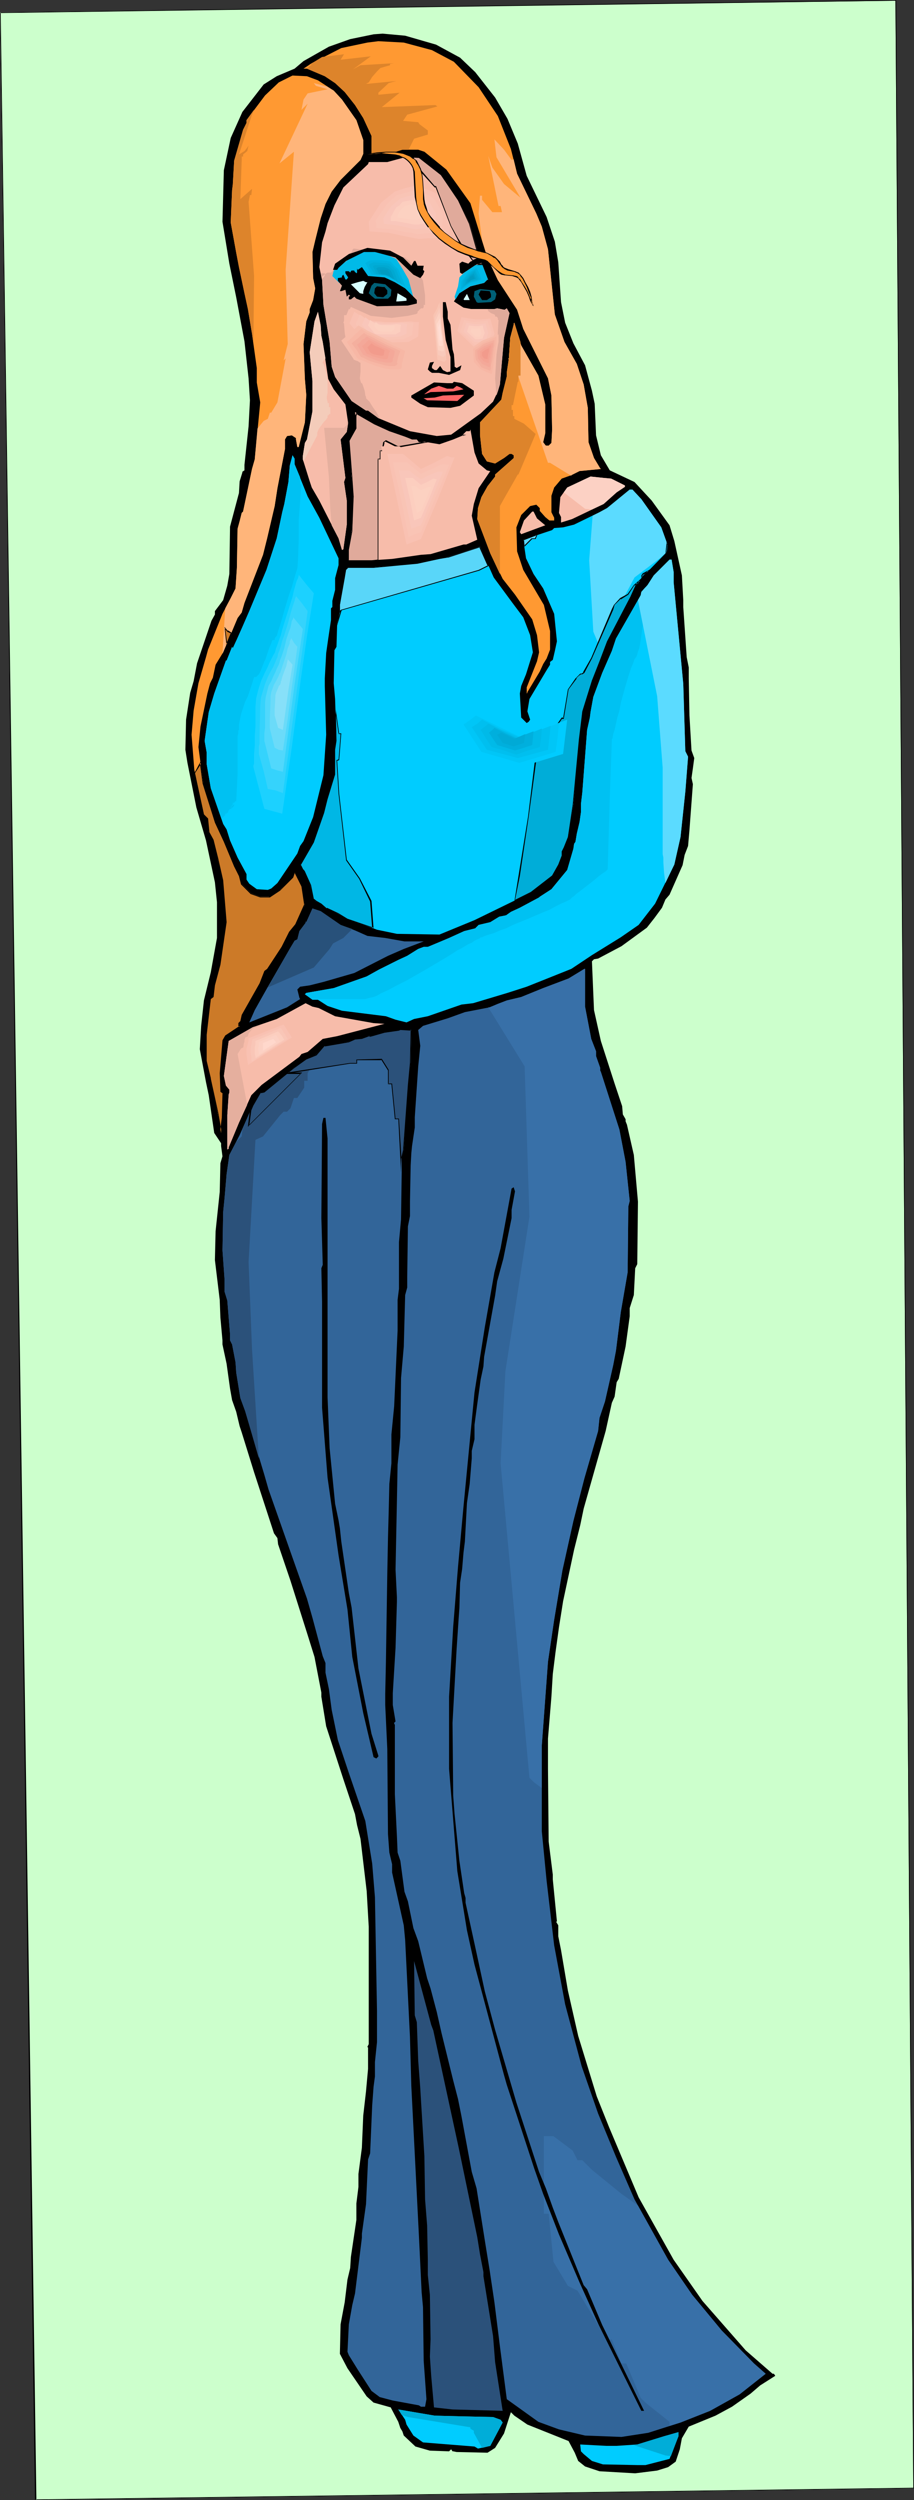<?xml version="1.0" encoding="UTF-8" standalone="no"?>
<svg
   version="1.0"
   width="56.919mm"
   height="155.668mm"
   id="svg155"
   sodipodi:docname="Woman Standing 22.wmf"
   xmlns:inkscape="http://www.inkscape.org/namespaces/inkscape"
   xmlns:sodipodi="http://sodipodi.sourceforge.net/DTD/sodipodi-0.dtd"
   xmlns="http://www.w3.org/2000/svg"
   xmlns:svg="http://www.w3.org/2000/svg">
  <rect width="100%" height="100%" fill="#333333" stroke="none"/>
  <sodipodi:namedview
     id="namedview155"
     pagecolor="#ffffff"
     bordercolor="#000000"
     borderopacity="0.25"
     inkscape:showpageshadow="2"
     inkscape:pageopacity="0.0"
     inkscape:pagecheckerboard="0"
     inkscape:deskcolor="#d1d1d1"
     inkscape:document-units="mm" />
  <defs
     id="defs1">
    <pattern
       id="WMFhbasepattern"
       patternUnits="userSpaceOnUse"
       width="6"
       height="6"
       x="0"
       y="0" />
  </defs>
  <path
     style="fill:#ccffcc;fill-opacity:1;fill-rule:evenodd;stroke:none"
     d="M 210.762,0.162 214.964,585.606 8.405,588.353 0,2.909 Z"
     id="path1" />
  <path
     style="fill:#000000;fill-opacity:1;fill-rule:evenodd;stroke:none"
     d="m 210.762,0.162 v 0 l 4.202,585.445 v -0.162 L 8.405,588.192 8.566,588.353 0.162,2.909 0,3.07 210.762,0.162 210.923,0 0,2.909 8.243,588.353 215.125,585.606 210.923,0 Z"
     id="path2" />
  <path
     style="fill:#000000;fill-opacity:1;fill-rule:evenodd;stroke:none"
     d="m 102.633,10.503 5.657,3.07 3.556,3.393 4.687,5.979 2.909,5.009 2.424,5.817 2.101,7.595 4.687,9.695 1.94,5.817 0.808,4.848 0.646,9.372 0.97,4.848 1.94,4.848 2.748,5.171 1.616,5.979 0.647,3.07 0.323,7.433 1.131,4.686 2.101,3.555 5.819,2.747 4.041,4.363 4.202,5.817 1.131,3.717 1.778,8.08 0.323,5.817 v 1.616 l 0.808,11.796 0.485,2.424 v 2.585 l 0.162,8.726 0.485,8.241 0.647,1.778 -0.323,2.424 -0.323,2.262 0.323,1.454 -0.808,10.827 -0.323,3.717 -0.808,2.101 -0.485,2.424 -3.071,6.948 -0.97,1.131 -0.808,1.939 -1.778,2.424 -1.778,2.262 -5.98,4.363 -5.495,2.909 -0.97,0.162 -0.485,0.485 0.485,11.473 1.616,7.272 3.233,10.019 1.778,5.332 0.162,1.939 0.647,1.131 v 0.485 l 0.323,0.808 1.616,7.11 0.97,10.988 -0.162,14.705 -0.485,0.97 -0.323,6.302 -0.97,3.07 v 1.939 l -0.97,7.11 -1.616,7.595 -0.485,0.808 -0.485,3.393 -0.647,1.454 -1.455,6.625 -5.172,18.26 -0.808,3.878 -1.455,5.817 -2.586,12.119 -0.97,6.14 -0.808,5.817 -0.647,5.171 -0.323,5.332 -0.808,9.857 v 7.11 l 0.162,17.129 0.97,7.756 v 1.131 l 0.97,9.857 -0.162,0.162 0.485,0.808 v 2.585 l 0.646,3.232 1.616,9.534 2.424,10.665 4.364,14.22 2.909,7.272 6.95,16.482 8.243,14.705 6.788,9.695 10.182,11.635 6.303,5.494 h 0.323 l 0.323,0.485 -3.556,2.262 -2.263,1.939 -4.364,3.07 -3.879,2.101 -6.303,2.585 -1.616,2.747 -0.485,2.585 -0.97,2.909 -1.778,1.293 -2.586,0.808 -5.172,0.646 -8.405,-0.485 -3.394,-1.131 -1.616,-1.293 -0.808,-1.939 -1.455,-2.747 -9.698,-3.878 -3.071,-2.101 -0.808,-0.808 -1.616,5.009 -2.101,3.393 -1.778,1.131 -7.273,-0.162 -0.808,-0.162 h -0.162 l -0.323,-0.485 -0.485,0.485 -4.526,-0.162 -3.394,-0.97 -2.748,-2.585 -0.323,-0.97 -0.485,-0.808 -0.485,-1.454 -1.778,-3.393 -4.041,-1.131 -1.616,-1.454 -4.526,-6.625 -1.778,-3.393 0.162,-6.948 0.97,-5.171 0.647,-5.333 0.647,-2.747 0.162,-2.585 1.293,-8.726 v -3.878 l 0.485,-3.878 v -3.07 l 0.808,-6.14 0.323,-7.595 0.647,-5.656 0.485,-5.333 v -5.009 l -0.162,-0.162 0.323,-0.646 v -27.632 l -0.485,-8.403 -1.455,-12.281 -0.808,-3.232 -0.485,-2.585 -2.748,-8.241 -4.041,-12.443 -1.131,-6.948 v -0.97 l -1.616,-8.403 -1.616,-5.171 -4.041,-12.766 -2.909,-8.564 -0.162,-1.454 -0.808,-1.131 -4.687,-14.382 -2.909,-9.372 -0.485,-1.454 -0.808,-3.393 -0.97,-2.747 -0.485,-2.747 -0.808,-5.817 -0.97,-4.525 v -0.97 l -0.485,-5.332 -0.162,-4.201 -1.131,-9.372 0.162,-6.787 0.97,-9.211 0.162,-6.787 0.485,-1.616 -0.323,-2.424 v -0.646 l -1.616,-2.424 -1.293,-8.888 -0.647,-3.07 -1.455,-7.756 0.323,-5.494 0.647,-5.979 1.616,-6.625 1.455,-8.08 v -8.403 l -0.485,-4.686 -2.101,-9.857 -2.263,-7.756 -2.101,-10.503 -0.485,-3.07 0.162,-7.11 0.97,-6.302 0.808,-2.747 0.808,-4.201 3.394,-10.019 0.808,-1.454 v -0.808 l 1.94,-2.585 0.97,-3.393 0.485,-2.747 0.162,-11.15 2.101,-7.918 0.162,-2.747 0.647,-2.101 v -0.162 l 0.485,-0.323 v -1.293 l 0.97,-9.049 0.323,-6.14 -0.323,-5.171 -0.97,-8.726 -1.94,-10.342 -1.616,-7.918 -1.616,-9.857 0.323,-12.119 1.616,-7.595 2.748,-6.14 5.01,-6.464 3.071,-1.939 4.202,-1.778 2.101,-1.778 5.98,-3.393 5.01,-1.778 5.495,-1.131 2.101,-0.162 5.334,0.485 z"
     id="path3" />
  <path
     style="fill:#ff9932;fill-opacity:1;fill-rule:evenodd;stroke:none"
     d="m 101.663,11.796 5.172,2.747 5.819,5.979 4.526,6.787 3.071,7.756 1.455,5.817 4.526,9.372 1.293,3.07 1.455,5.333 1.616,15.351 2.263,6.464 2.909,5.171 1.616,4.848 0.97,5.494 0.162,8.08 1.293,3.717 1.455,2.424 0.162,0.162 -5.01,0.485 -1.94,0.97 -2.263,0.808 -1.778,2.101 -0.646,1.939 v 3.878 l 0.646,1.293 v 0.646 h -1.131 l -0.97,-0.808 -1.293,-1.454 v -0.646 l -0.808,-0.808 -1.455,0.323 -2.101,2.101 -1.131,2.909 0.162,5.656 1.455,4.363 4.849,8.241 1.455,6.14 v 4.363 l -0.808,2.101 -0.808,1.293 -0.808,1.778 -2.909,4.848 v 0.162 l -0.162,0.162 v -1.454 l 2.424,-6.14 0.485,-2.101 -0.485,-4.04 -1.131,-3.717 -4.041,-5.817 -2.909,-3.717 -2.909,-5.979 -3.071,-8.08 0.162,-2.585 0.808,-2.585 1.455,-2.585 1.778,-2.262 v -0.485 l 4.202,-3.717 0.162,-0.162 v -0.646 l -0.485,-0.323 h -0.485 l -1.293,0.97 -2.101,1.293 -1.94,-0.485 -1.131,-1.778 -0.485,-4.363 v -3.07 l 5.01,-5.333 0.323,-1.616 0.97,-3.878 v -0.97 l 0.485,-3.232 0.323,-4.848 0.808,-3.07 v -0.323 l 0.162,-0.162 1.616,5.333 4.041,7.11 1.616,6.787 V 101.964 l -0.485,2.101 0.485,0.646 0.162,0.162 h 0.647 l 0.647,-0.646 0.162,-3.07 -0.162,-8.08 -0.808,-4.04 -5.819,-11.635 -1.455,-4.525 -4.526,-6.948 -2.424,-5.171 -2.101,-6.625 -1.94,-6.302 -5.657,-7.918 -5.172,-4.201 -1.455,-0.485 h -3.717 l -3.071,0.97 h -4.202 v -4.201 L 85.501,27.794 83.561,24.723 81.137,21.653 78.874,19.553 76.45,17.937 72.247,16.159 h -0.808 l 1.94,-1.293 6.95,-3.555 6.142,-1.293 2.586,-0.323 5.98,0.323 z"
     id="path4" />
  <path
     style="fill:#ff9932;fill-opacity:1;fill-rule:evenodd;stroke:none"
     d="m 74.833,18.906 3.717,2.424 1.94,2.101 3.394,4.848 1.616,4.686 v 3.232 l -0.647,1.454 -4.687,4.686 -2.101,2.747 -1.455,2.909 -1.131,3.393 -1.293,5.171 -0.647,2.747 0.162,6.14 0.485,2.424 -0.485,2.747 -0.808,2.101 v 0.808 l -0.808,2.101 -0.647,5.333 0.323,8.241 0.323,3.717 -0.323,6.464 -1.455,5.817 H 69.984 l -0.323,-1.778 v -0.323 l -0.97,-0.646 -1.131,0.162 -0.485,0.808 v 2.262 l -1.778,9.211 -0.647,4.201 -1.778,7.595 -0.97,3.878 -4.364,11.311 -0.647,2.262 -0.97,1.293 -3.394,8.08 -1.778,2.909 -0.647,3.07 -0.647,1.293 -0.647,2.424 -1.616,7.756 -0.485,4.848 1.131,8.564 2.748,9.211 2.101,4.525 2.424,5.817 1.293,2.262 0.485,1.778 2.263,2.262 2.101,0.808 h 2.263 l 2.424,-1.616 2.909,-2.909 0.323,-0.97 0.162,-0.323 1.616,3.393 0.808,4.363 -2.101,4.525 -1.455,1.778 -1.94,3.555 -3.233,5.171 -0.647,0.646 -1.131,2.747 -4.202,7.595 -0.485,1.454 -0.323,0.323 v 0.646 l 0.162,0.162 -3.233,2.101 -0.647,1.293 -0.647,7.595 0.162,4.363 0.485,0.323 -0.162,5.817 -0.323,2.585 v 0.97 l -0.808,-4.686 -1.616,-8.08 -1.131,-4.201 v -6.14 l 1.131,-8.403 0.485,-0.485 0.323,-2.747 1.293,-4.848 1.455,-10.019 -0.808,-9.857 -1.131,-5.009 -1.131,-4.363 -0.97,-1.939 -0.323,-3.07 -0.808,-1.131 -2.263,-10.503 -0.647,-8.241 0.485,-5.656 1.131,-6.464 1.778,-6.14 0.485,-1.778 3.394,-8.403 1.94,-3.717 1.131,-2.262 0.323,-4.848 0.162,-9.211 0.485,-1.778 0.485,-1.939 0.323,-0.323 2.101,-10.019 0.647,-2.262 1.293,-13.412 -0.808,-4.686 v -3.393 l -1.131,-8.08 -0.97,-5.817 -0.808,-3.717 -1.293,-6.14 -0.647,-3.393 -1.293,-7.11 0.323,-7.595 0.162,-1.293 0.323,-5.656 2.101,-7.272 0.808,-1.616 v -0.646 l 4.364,-5.817 3.233,-3.07 3.233,-1.616 3.394,0.162 z"
     id="path5" />
  <path
     style="fill:#f7bcaa;fill-opacity:1;fill-rule:evenodd;stroke:none"
     d="m 103.765,41.206 4.202,5.979 2.586,5.494 1.778,6.14 0.323,1.131 v 0.808 l -1.94,0.808 -0.485,0.485 -1.455,-0.485 -0.647,0.485 0.162,2.101 0.485,0.323 3.394,-2.262 1.131,-0.485 1.616,4.201 -0.162,-0.162 -0.808,0.808 -3.233,0.808 -2.586,1.616 -1.293,1.939 2.263,1.454 1.778,0.323 h 5.495 l 0.647,-0.162 1.616,0.323 h 0.162 l 0.485,-0.323 0.647,1.131 -1.293,5.817 -0.97,10.988 -0.485,1.616 -1.131,2.424 -2.909,2.747 -6.95,5.009 -3.394,0.323 -6.303,-1.131 -7.435,-3.07 -2.424,-1.778 h -0.485 l -3.394,-2.262 -3.879,-5.656 -0.808,-2.424 -0.485,-5.817 -1.455,-8.726 -0.323,-5.817 -0.647,-3.07 0.647,-5.817 0.808,-2.585 0.485,-1.939 1.616,-4.201 2.101,-4.201 5.819,-5.494 0.162,-0.485 h 4.364 l 3.556,-0.97 1.131,-0.323 2.748,0.162 z"
     id="path6" />
  <path
     style="fill:#e0aa9b;fill-opacity:1;fill-rule:evenodd;stroke:none"
     d="m 75.641,65.121 0.323,-0.162 0.808,-0.646 0.323,-0.162 h 0.808 l 0.323,-0.323 0.323,-0.323 0.162,-0.323 0.162,-0.323 0.323,-0.162 h 0.323 l 0.162,-0.323 v -0.323 h 0.323 l 0.323,-0.323 0.162,-0.485 0.162,-0.323 0.323,-0.162 0.323,-0.323 0.323,-0.323 0.485,-0.162 v -0.162 l 0.162,-0.162 0.323,-0.162 0.323,-0.323 v -0.323 l 0.323,-0.323 1.455,0.162 1.616,0.162 3.233,0.646 1.616,0.485 1.455,0.323 1.455,0.162 1.293,0.162 0.162,0.162 0.162,0.162 0.485,0.323 0.485,0.485 0.162,0.323 v 0.323 h 0.323 0.323 l 0.647,0.485 0.323,0.808 0.162,0.646 0.323,0.646 h 0.162 l 0.162,0.162 v 0.323 l 0.323,0.646 0.162,1.131 0.162,1.131 0.162,1.131 v 0.97 0.808 0.162 0.323 h -0.323 v 0.485 l -0.162,0.323 h -0.485 l -0.323,0.323 -0.323,0.323 -0.162,0.162 v 0.323 l -0.647,0.485 -0.808,0.162 -0.97,0.323 -1.131,0.162 -1.131,0.162 h -1.293 -2.424 l -2.586,-0.162 -2.586,-0.323 -1.131,-0.162 h -0.97 l -0.97,-0.162 h -0.647 v 2.101 l 0.162,2.101 0.162,0.97 0.323,0.97 0.323,0.97 0.647,0.808 h 0.323 v 0.162 0.162 l 0.162,0.162 0.323,0.162 0.162,0.162 0.323,0.485 0.323,0.323 0.162,0.162 v 0.808 h 0.323 l 0.162,0.485 v 0.646 1.616 l -0.162,1.616 0.162,0.646 0.162,0.485 h 0.162 l 0.162,0.323 0.162,0.485 0.323,0.97 0.162,1.131 0.162,0.323 v 0.323 l 0.808,0.808 0.808,1.293 0.808,1.131 0.808,1.454 h -0.323 l -2.424,-1.778 h -0.485 l -3.394,-2.262 -3.879,-5.656 -0.808,-2.424 -0.485,-5.817 -1.455,-8.726 -0.323,-5.817 v -0.323 l 0.323,-0.323 0.162,-0.162 0.162,-0.323 v -0.485 h -0.485 -0.485 z"
     id="path7" />
  <path
     style="fill:#00bae8;fill-opacity:1;fill-rule:evenodd;stroke:none"
     d="m 78.551,63.667 -0.323,1.293 1.616,1.616 2.424,-0.646 h 3.556 l 3.071,0.323 2.748,1.131 3.233,1.293 1.616,1.131 0.97,0.808 -1.293,-4.848 -1.293,-2.262 -1.616,-2.585 -3.717,-1.616 -2.748,-0.485 -3.071,0.97 -1.94,1.454 z"
     id="path8" />
  <path
     style="fill:#000000;fill-opacity:1;fill-rule:evenodd;stroke:none"
     d="m 94.875,60.597 1.94,1.939 0.647,-1.131 h 0.323 l 0.485,1.131 h 1.455 l -0.162,0.97 0.323,0.323 -0.323,0.808 -0.647,0.808 -1.616,-0.808 -4.202,-4.04 -4.849,-1.293 h -2.586 l -4.202,2.101 -1.778,1.616 -0.323,0.485 h -0.97 l 0.485,-1.454 3.233,-2.262 4.364,-1.454 5.334,0.646 z"
     id="path9" />
  <path
     style="fill:#000000;fill-opacity:1;fill-rule:evenodd;stroke:none"
     d="m 90.511,65.283 2.424,1.131 2.424,1.454 2.748,2.747 v 0.808 l -2.101,0.485 -7.273,0.162 -4.849,-1.778 -0.485,-0.485 -0.808,0.646 h -0.485 v -0.646 l 0.323,-0.162 -0.323,-0.323 -0.485,0.485 -0.323,-1.616 -0.97,0.323 h -0.323 l 0.485,-1.293 -0.97,-1.131 v -0.646 l 0.97,-0.162 V 64.96 l 0.323,-0.323 0.485,1.131 h 0.323 l 0.323,-0.485 -0.647,-0.97 v -0.485 h 0.808 l 0.323,0.323 0.162,-0.323 0.162,-0.162 h 0.647 v 0.162 l 0.485,0.485 0.162,-0.162 v -0.97 l 0.162,0.323 0.97,-0.646 1.455,2.101 z"
     id="path10" />
  <path
     style="fill:#d8ffff;fill-opacity:1;fill-rule:evenodd;stroke:none"
     d="m 86.47,66.414 -0.647,1.131 -0.323,0.97 v 0.646 l -0.808,-0.162 -2.101,-2.101 1.616,-0.485 1.293,-0.323 0.647,0.323 z"
     id="path11" />
  <path
     style="fill:#006077;fill-opacity:1;fill-rule:evenodd;stroke:none"
     d="m 92.127,68.191 -0.162,1.454 -0.647,0.646 h -3.071 l -0.808,-0.646 -0.647,-0.646 0.647,-1.778 0.647,-0.646 2.586,0.323 z"
     id="path12" />
  <path
     style="fill:#000000;fill-opacity:1;fill-rule:evenodd;stroke:none"
     d="m 90.511,67.545 0.647,0.808 v 0.808 l -0.97,0.808 -1.455,-0.162 -0.647,-0.808 0.162,-1.131 0.485,-0.485 1.293,0.162 z"
     id="path13" />
  <path
     style="fill:#006077;fill-opacity:1;fill-rule:evenodd;stroke:none"
     d="m 116.856,69.161 -0.323,1.293 -0.97,0.646 -3.071,0.162 -0.323,-0.162 -0.647,-1.293 0.162,-1.293 1.293,-0.485 3.394,0.323 z"
     id="path14" />
  <path
     style="fill:#d8ffff;fill-opacity:1;fill-rule:evenodd;stroke:none"
     d="m 95.683,70.292 v 0.485 l -1.94,0.162 h -0.485 l 0.323,-1.939 1.94,1.131 z"
     id="path15" />
  <path
     style="fill:#000000;fill-opacity:1;fill-rule:evenodd;stroke:none"
     d="m 115.402,68.838 0.162,0.485 v 0.646 l -0.97,0.646 h -1.131 l -0.808,-1.293 0.485,-0.97 2.101,0.162 z"
     id="path16" />
  <path
     style="fill:#d8ffff;fill-opacity:1;fill-rule:evenodd;stroke:none"
     d="m 109.26,70.615 -0.162,-0.162 0.808,-1.293 0.647,1.454 z"
     id="path17" />
  <path
     style="fill:#000000;fill-opacity:1;fill-rule:evenodd;stroke:none"
     d="m 105.381,73.362 v 1.616 l 0.647,1.454 0.485,5.817 0.323,1.131 0.162,2.262 v 0.646 l 0.485,0.323 1.131,-0.646 -0.323,1.131 -2.586,1.131 -2.424,-0.485 h -1.616 l -0.485,-0.323 -0.485,-0.485 0.485,-1.616 0.97,-0.162 -0.485,0.97 v 0.485 l 0.647,0.485 h 0.485 l 0.808,-0.97 0.646,0.97 0.97,0.485 0.808,-0.162 v -3.393 l -1.131,-4.04 -0.647,-5.494 v -3.393 h 0.647 z"
     id="path18" />
  <path
     style="fill:#f7bcaa;fill-opacity:1;fill-rule:evenodd;stroke:none"
     d="m 75.641,79.018 0.323,1.454 1.293,8.726 1.293,2.424 2.748,3.555 0.647,4.363 -0.323,2.101 -1.455,1.778 1.131,9.049 -0.323,0.97 0.647,4.363 v 5.656 l -0.808,5.817 -0.323,0.162 -0.808,-2.747 -4.526,-8.888 -1.778,-3.07 -0.485,-1.454 -1.616,-5.171 v -0.808 l 0.485,-3.07 0.485,-0.808 1.293,-6.625 v -7.11 l -0.647,-6.787 1.131,-7.272 0.808,-2.262 0.647,3.232 z"
     id="path19" />
  <path
     style="fill:#000000;fill-opacity:1;fill-rule:evenodd;stroke:none"
     d="m 111.523,91.945 v 1.131 l -3.233,2.424 -2.263,0.485 -5.334,-0.162 -1.778,-0.808 -2.101,-1.454 v -0.485 l 5.334,-3.07 3.071,0.162 h 1.293 l 0.323,-0.323 1.94,0.323 z"
     id="path20" />
  <path
     style="fill:#ff6666;fill-opacity:1;fill-rule:evenodd;stroke:none"
     d="m 106.674,91.461 0.808,-0.646 0.808,0.323 0.808,0.485 -2.424,0.485 -5.334,0.162 -1.293,0.485 h -0.162 l 1.616,-1.293 1.778,-0.646 1.94,0.646 z"
     id="path21" />
  <path
     style="fill:#ff6666;fill-opacity:1;fill-rule:evenodd;stroke:none"
     d="m 107.644,94.369 -7.112,-0.162 -0.808,-0.485 h -0.162 l 2.748,-0.162 1.94,-0.485 4.526,-0.162 h 0.485 z"
     id="path22" />
  <path
     style="fill:#f7bcaa;fill-opacity:1;fill-rule:evenodd;stroke:none"
     d="m 91.642,101.479 3.717,1.131 1.616,0.808 H 98.269 l 0.323,0.485 h 0.97 l 3.879,0.646 3.233,-1.131 1.94,-0.808 1.131,-1.131 h 0.808 l 0.162,-0.323 v -0.162 l 0.97,5.494 0.97,2.585 1.94,1.616 0.647,0.162 h 0.162 l -2.748,4.04 -1.131,3.717 -0.485,2.747 1.293,5.656 -2.586,1.131 h -0.647 l -7.758,2.262 -2.263,0.162 -6.788,0.97 -4.849,0.323 h -5.495 v -2.424 l 0.808,-4.363 0.485,-8.241 -0.485,-4.686 -0.647,-8.403 1.778,-2.909 -0.323,-3.878 4.526,2.747 z"
     id="path23" />
  <path
     style="fill:#00ccff;fill-opacity:1;fill-rule:evenodd;stroke:none"
     d="m 69.338,109.236 3.071,7.595 2.748,5.009 4.526,9.534 v 1.616 l -0.808,3.07 v 2.747 l -0.647,2.585 v 1.454 l -0.323,0.323 v 2.747 l -0.647,4.363 -0.485,3.393 -0.323,5.979 v 1.778 l 0.323,11.473 -0.647,9.534 -2.424,9.857 -2.263,5.656 -0.808,1.131 -0.647,1.778 -4.687,6.948 -1.455,1.293 -0.808,0.323 -2.586,-0.162 -1.778,-1.293 -0.647,-0.97 v -1.293 l -2.101,-3.878 -1.778,-4.04 -0.808,-2.585 -0.808,-1.293 -2.909,-8.403 -0.97,-5.656 v -2.747 l -0.485,-2.747 0.97,-6.787 1.293,-4.363 2.748,-7.756 h 0.162 l 1.293,-3.232 0.162,0.323 0.97,-2.101 1.293,-2.909 1.616,-3.717 1.616,-3.878 2.424,-5.817 2.424,-7.433 1.293,-6.14 0.485,-1.939 0.97,-5.171 0.323,-3.878 0.647,-2.424 0.485,0.808 z"
     id="path24" />
  <path
     style="fill:#f7bcaa;fill-opacity:1;fill-rule:evenodd;stroke:none"
     d="m 143.848,112.629 3.233,1.616 v 0.323 l -1.94,1.293 -3.071,2.747 -7.435,3.555 -2.586,0.808 v -1.293 l -0.485,-0.97 0.323,-3.717 1.616,-2.262 5.495,-2.585 3.071,0.323 z"
     id="path25" />
  <path
     style="fill:#00ccff;fill-opacity:1;fill-rule:evenodd;stroke:none"
     d="m 150.96,117.477 4.687,6.625 1.455,4.04 -0.162,1.778 -6.303,6.464 -0.323,0.97 h -0.323 l -1.455,3.232 -5.657,10.503 -1.616,4.525 -1.94,4.525 -2.263,7.272 -0.647,6.625 -1.455,15.351 -1.293,7.595 -0.808,2.585 -0.485,0.808 v 0.97 l -0.808,2.101 -1.455,2.747 -5.172,3.878 -13.253,6.464 -8.243,3.393 -10.021,-0.162 -4.687,-0.97 -6.95,-2.585 -2.101,-1.131 -2.909,-1.293 -1.131,-1.131 -1.293,-0.485 -0.647,-0.646 -0.647,-3.07 -1.293,-3.393 -0.485,-0.323 -0.647,-1.293 3.071,-5.171 2.424,-6.948 0.97,-3.393 1.616,-5.656 v -5.817 l 0.485,-2.101 -0.323,-9.857 -0.323,-3.717 0.162,-7.756 0.485,-0.808 0.162,-5.494 0.647,-2.909 v -1.454 l 0.97,-6.302 0.323,-1.939 0.485,-0.646 h 6.142 l 10.344,-0.97 5.172,-0.97 1.94,-0.485 2.586,-0.808 5.01,-1.616 3.233,7.272 4.526,6.14 2.424,3.232 1.616,4.201 0.647,4.04 -1.616,5.171 -1.131,2.747 -0.323,1.778 0.323,5.656 1.293,1.293 0.485,-0.323 0.323,-0.485 -0.647,-1.939 0.485,-2.909 4.041,-6.787 0.808,-1.293 v -0.646 l 0.647,-0.485 0.485,-2.101 0.485,-2.262 -0.647,-6.464 -2.586,-5.979 -2.263,-3.393 -1.778,-3.717 -0.647,-4.363 6.788,-2.262 0.485,-0.485 2.101,-0.162 2.586,-0.646 5.98,-2.909 1.778,-0.97 5.334,-4.363 h 0.647 z"
     id="path26" />
  <path
     style="fill:#5bdbff;fill-opacity:1;fill-rule:evenodd;stroke:none"
     d="m 139.484,121.355 -0.808,10.503 0.97,16.805 1.293,3.07 8.405,-15.836 5.98,-4.525 1.616,-1.454 0.162,-1.778 -1.455,-4.04 -4.687,-6.625 -2.101,-2.262 h -0.647 l -5.334,4.363 -1.778,0.97 z"
     id="path27" />
  <path
     style="fill:#f7bcaa;fill-opacity:1;fill-rule:evenodd;stroke:none"
     d="m 126.392,122.001 1.94,1.616 -5.657,2.101 -0.323,-0.485 0.97,-2.747 1.94,-2.101 h 0.323 z"
     id="path28" />
  <path
     style="fill:#00ccff;fill-opacity:1;fill-rule:evenodd;stroke:none"
     d="m 158.556,134.605 v 2.424 l 2.263,23.915 0.485,15.836 0.646,1.293 -0.646,8.241 -1.131,10.665 -1.455,6.464 -4.526,9.211 -3.879,5.009 -4.202,2.909 -6.788,4.201 -4.849,3.232 -10.506,4.201 -4.526,1.454 -8.081,2.424 -2.748,0.323 -7.92,2.747 -3.233,0.646 -1.778,0.808 -2.586,-0.646 -2.263,-0.808 -10.344,-1.293 -3.394,-1.131 -2.263,-1.454 h -1.293 l -1.778,-1.293 0.323,-0.323 6.465,-1.131 7.758,-2.747 2.909,-1.616 4.526,-2.262 2.101,-0.97 2.586,-1.616 1.293,-0.485 h 0.97 l 1.94,-0.808 3.071,-1.293 3.556,-1.616 2.586,-0.646 0.808,-0.808 2.748,-0.646 2.101,-1.293 1.616,-0.323 1.131,-0.808 2.101,-0.97 4.526,-2.424 0.162,-0.162 2.748,-1.778 3.717,-4.525 1.455,-5.009 0.162,-1.131 0.323,-0.485 0.323,-1.939 0.647,-2.747 0.323,-2.262 v -1.939 l 0.323,-2.747 1.131,-14.705 0.647,-2.909 0.162,-1.293 0.647,-3.555 2.101,-5.656 2.263,-5.171 0.97,-2.909 5.819,-10.18 0.162,-0.808 1.455,-1.616 1.455,-2.262 3.717,-3.717 h 0.485 z"
     id="path29" />
  <path
     style="fill:#326599;fill-opacity:1;fill-rule:evenodd;stroke:none"
     d="m 80.167,217.663 3.394,1.293 2.909,1.293 4.202,0.485 4.526,0.808 h 4.526 l -4.687,1.778 -3.717,1.616 -7.92,4.04 -7.273,2.101 -3.233,0.808 -2.263,0.323 -0.647,0.646 0.485,1.939 0.162,0.323 -3.071,1.939 -8.889,3.555 1.293,-2.909 2.909,-5.171 5.495,-9.534 0.97,-1.616 0.647,-0.323 0.485,-1.939 1.455,-1.939 v -0.323 l 0.162,0.162 1.455,-3.232 1.94,0.646 z"
     id="path30" />
  <path
     style="fill:#326599;fill-opacity:1;fill-rule:evenodd;stroke:none"
     d="m 137.706,236.893 1.455,7.595 1.131,2.909 v 1.131 l 0.97,2.747 v 0.646 l 0.162,0.323 4.364,13.574 1.455,7.595 0.647,6.14 0.323,3.07 -0.323,1.293 -0.162,15.513 -1.616,9.372 -1.131,9.049 -0.647,3.393 -1.94,8.564 -1.293,3.878 -0.323,3.07 -3.233,11.15 -2.586,10.019 -2.586,11.635 -1.94,11.635 -1.455,9.857 -1.455,19.714 v 20.199 l 1.131,11.635 1.778,15.19 2.586,13.897 3.879,14.543 3.879,11.15 4.202,10.18 4.364,10.019 7.92,14.22 5.657,8.241 6.95,8.403 7.596,7.756 2.748,2.424 -6.142,4.848 -6.95,3.878 -6.95,2.747 -7.596,2.424 -6.303,0.97 -8.566,-0.323 -6.142,-1.454 -4.849,-1.778 -7.435,-5.332 -1.616,-12.443 -1.293,-10.342 -1.131,-7.595 -0.97,-5.979 -2.101,-13.25 -1.131,-3.878 -2.424,-13.089 -0.808,-4.04 -1.131,-4.363 -2.748,-11.15 -1.131,-5.009 -1.455,-5.494 -0.808,-2.424 -2.101,-8.726 -1.131,-3.07 -1.293,-6.302 -0.808,-2.262 -0.97,-7.272 -0.647,-1.939 -0.162,-3.878 -0.485,-9.857 v -16.321 l -0.162,-0.323 v -0.162 l 0.323,-0.323 -0.647,-3.878 v -2.747 l 0.647,-10.665 0.323,-10.827 v -1.131 l -0.323,-6.464 0.323,-16.159 0.162,-8.564 0.647,-6.464 0.162,-13.897 0.647,-7.433 0.323,-12.119 0.485,-1.778 v -2.424 l 0.162,-11.958 0.485,-2.424 v -3.393 l 0.162,-8.564 0.162,-2.909 0.162,-1.616 0.647,-4.363 v -2.424 l 0.808,-11.958 0.485,-4.848 -0.485,-3.717 1.131,-0.97 5.819,-1.778 4.041,-1.454 5.819,-1.131 1.94,-0.808 2.101,-0.808 3.394,-0.808 5.172,-2.101 5.98,-2.262 3.717,-2.262 h 0.162 z"
     id="path31" />
  <path
     style="fill:#3870a8;fill-opacity:1;fill-rule:evenodd;stroke:none"
     d="m 150.151,519.031 -3.879,-2.747 -6.95,-5.656 -2.263,-2.262 h -1.131 l -1.131,-2.262 -4.526,-3.393 h -1.131 -1.131 v 18.26 h 1.131 l 1.131,11.311 3.394,5.656 2.263,1.131 6.95,11.473 h 1.131 l 2.263,5.656 h 1.131 l 3.394,8.08 1.131,1.131 5.657,4.525 v 0.97 l 2.586,-0.808 6.95,-2.747 6.95,-3.878 6.142,-4.848 -2.748,-2.424 -7.596,-7.756 -6.95,-8.403 -5.657,-8.241 z"
     id="path32" />
  <path
     style="fill:#f7bcaa;fill-opacity:1;fill-rule:evenodd;stroke:none"
     d="m 74.995,237.216 3.879,1.939 9.051,1.616 2.586,0.162 -11.152,2.909 -3.394,0.646 -3.556,3.07 -1.455,0.485 -0.485,0.646 -8.889,6.625 -2.424,2.424 -2.909,6.464 -2.424,5.817 v 0.323 l -0.323,0.162 v -8.08 l 0.323,-4.848 0.162,-0.485 v -0.646 l -0.808,-0.97 -0.485,-2.262 1.131,-8.241 5.657,-3.232 5.657,-1.939 6.788,-3.717 1.616,0.808 z"
     id="path33" />
  <path
     style="fill:#326599;fill-opacity:1;fill-rule:evenodd;stroke:none"
     d="m 96.653,250.143 -0.485,5.171 -1.131,15.351 -0.485,2.101 v 3.07 l -0.162,11.15 -0.485,5.332 v 10.988 l -0.323,2.585 v 7.272 l -0.808,17.775 -0.647,6.625 v 6.787 l -0.485,4.848 -0.162,6.787 -0.162,5.979 -0.162,8.403 -0.323,20.845 -0.162,7.433 v 2.585 l 0.485,10.342 0.162,20.037 0.323,4.363 0.647,2.747 v 1.939 l 2.748,12.443 0.323,3.393 1.131,22.784 0.323,11.635 1.778,35.065 0.647,13.412 0.323,3.555 0.162,12.604 0.647,9.049 -0.323,1.778 h -0.97 l -0.485,-0.323 -6.142,-1.131 -3.071,-0.808 -1.94,-1.454 -3.233,-5.009 -2.101,-3.393 -0.323,-0.808 0.323,-6.464 0.808,-4.525 0.647,-2.747 1.616,-13.089 v -0.97 l 0.97,-6.948 0.485,-10.503 0.485,-1.454 0.485,-11.311 0.323,-4.363 0.323,-2.424 v -3.393 l 0.485,-4.686 v -7.272 l -0.485,-26.824 -0.647,-7.918 -1.616,-10.019 -3.879,-11.311 -2.586,-7.756 -1.455,-7.11 -0.647,-4.848 -0.808,-3.878 v -2.262 l -0.647,-1.616 -2.424,-9.049 -1.293,-4.525 -3.879,-10.988 -5.172,-14.705 -0.97,-3.393 -4.526,-15.028 -1.131,-3.07 -0.97,-5.979 -0.162,-2.424 -0.808,-4.201 -0.485,-0.97 v -1.454 l -0.647,-7.918 -0.647,-2.101 v -2.909 l -0.485,-6.787 0.162,-9.049 0.323,-3.232 0.485,-5.656 0.647,-4.525 2.424,-4.686 3.071,-6.948 1.94,-3.07 0.808,-0.162 6.95,-5.656 2.909,-1.939 2.263,-1.131 2.101,-2.101 5.657,-0.97 1.293,-0.646 1.778,-0.162 1.616,-0.646 0.323,0.162 3.394,-0.97 3.394,-0.485 0.323,-0.162 2.586,0.162 z"
     id="path34" />
  <path
     style="fill:#000000;fill-opacity:1;fill-rule:evenodd;stroke:none"
     d="m 77.096,267.918 v 60.92 l 0.485,11.958 1.293,13.089 0.808,3.878 0.323,1.939 0.323,3.07 1.778,12.119 0.647,3.393 1.616,14.382 2.101,10.503 0.97,4.848 1.616,5.171 v 0.162 l -0.485,0.485 -0.647,-0.323 -2.424,-10.342 -2.586,-13.25 -1.131,-11.15 -2.101,-12.766 -2.586,-18.26 -1.293,-16.482 v -24.885 l -0.162,-7.918 0.323,-0.808 -0.323,-10.988 0.162,-22.138 0.323,-1.454 h 0.485 z"
     id="path35" />
  <path
     style="fill:#000000;fill-opacity:1;fill-rule:evenodd;stroke:none"
     d="m 120.412,284.724 v 1.939 l -1.94,9.534 -1.455,5.333 -0.485,3.393 -2.586,14.382 -0.162,2.262 -0.647,3.07 -0.808,5.817 -0.646,4.848 v 3.393 l -0.647,2.747 v 1.778 l -0.485,5.979 -0.647,4.525 -0.485,9.049 -0.323,2.585 -0.323,3.878 -0.485,3.232 -0.162,5.979 -0.162,2.262 -0.485,7.272 -0.97,17.452 0.162,17.129 0.323,4.363 1.131,10.988 1.131,7.595 0.323,1.131 v 1.131 l 1.94,8.888 0.808,3.717 1.778,8.241 2.424,9.049 5.01,17.129 5.334,16.321 1.616,3.878 1.616,4.525 1.293,3.393 5.98,14.866 0.808,0.97 3.556,8.403 9.859,20.199 h -0.647 l -10.021,-20.199 -4.526,-10.019 -4.849,-11.311 -3.717,-9.534 -2.101,-5.979 -6.465,-19.714 -0.646,-2.262 -6.95,-26.016 -1.778,-8.08 -2.263,-13.897 -1.94,-24.077 v -16.967 l 0.97,-16.482 1.131,-14.058 1.293,-14.22 2.586,-26.824 2.424,-15.351 2.263,-12.927 1.455,-5.656 2.586,-14.058 0.485,-0.323 0.323,0.97 z"
     id="path36" />
  <path
     style="fill:#2b517a;fill-opacity:1;fill-rule:evenodd;stroke:none"
     d="m 101.987,477.825 5.98,27.632 4.364,21.007 0.647,4.04 0.808,4.201 v 0.97 l 2.263,14.058 0.485,6.14 1.778,11.473 -11.799,-0.323 -4.364,-0.485 -0.646,-7.272 -0.323,-4.686 0.162,-4.04 -0.162,-10.503 -0.485,-4.686 v -3.555 l -0.162,-8.08 -0.485,-6.14 -0.162,-10.18 -0.808,-13.25 -0.162,-2.747 -0.485,-6.464 -0.323,-9.049 -0.485,-1.616 -0.162,-12.766 4.041,15.028 z"
     id="path37" />
  <path
     style="fill:#00ccff;fill-opacity:1;fill-rule:evenodd;stroke:none"
     d="m 108.613,568.639 7.435,0.162 1.778,0.646 0.485,0.646 -2.909,5.494 -2.909,0.646 -0.808,-0.485 -12.122,-0.97 -2.263,-1.616 -1.616,-2.585 -0.323,-1.131 -1.616,-2.424 8.566,1.454 z"
     id="path38" />
  <path
     style="fill:#00ccff;fill-opacity:1;fill-rule:evenodd;stroke:none"
     d="m 157.586,578.658 -5.657,1.454 h -1.94 l -8.081,-0.162 -2.586,-0.808 -1.94,-1.616 -0.646,-0.646 -0.162,-1.454 v -0.162 l 6.142,0.323 h 2.424 l 4.849,-0.323 6.303,-1.939 3.394,-0.97 v 0.97 z"
     id="path39" />
  <path
     style="fill:#00bae8;fill-opacity:1;fill-rule:evenodd;stroke:none"
     d="m 109.26,64.152 -1.131,1.131 -0.323,2.101 -0.808,2.424 0.162,0.646 0.162,-0.162 0.808,-1.293 2.586,-1.616 3.233,-0.808 0.808,-0.808 0.162,0.162 -1.616,-4.201 -1.131,0.485 z"
     id="path40" />
  <path
     style="fill:#f7bcaa;fill-opacity:1;fill-rule:evenodd;stroke:none"
     d="m 81.783,73.847 0.808,-1.616 4.687,2.101 4.849,0.485 3.879,-0.485 2.909,-0.646 -0.162,4.363 -2.101,2.424 H 96.491 96.006 L 95.36,80.311 H 94.552 L 92.936,80.149 92.289,79.988 h -0.647 l -0.323,-0.162 -0.485,-0.162 -0.485,-0.323 -0.808,-0.485 -1.616,-0.97 -1.616,-1.131 -1.616,-0.97 -0.808,-0.485 -0.647,-0.485 -0.647,-0.485 -0.485,-0.162 -0.162,-0.162 z"
     id="path41" />
  <path
     style="fill:#00bae8;fill-opacity:1;fill-rule:evenodd;stroke:none"
     d="m 85.662,60.92 -0.485,0.485 1.616,3.232 3.879,0.323 2.101,0.808 1.778,1.293 1.778,1.131 -1.94,-5.009 -2.263,-2.101 -2.424,-0.323 -3.071,-0.162 z"
     id="path42" />
  <path
     style="fill:#00b2e0;fill-opacity:1;fill-rule:evenodd;stroke:none"
     d="m 86.47,61.566 -0.162,0.162 -0.323,0.162 1.455,2.747 1.616,0.162 h 1.616 l 1.778,0.808 0.808,0.485 0.808,0.485 0.808,0.485 0.647,0.646 -0.808,-2.101 -0.97,-2.262 -0.97,-0.808 -0.808,-0.97 -0.97,-0.162 -1.131,-0.162 h -2.586 z"
     id="path43" />
  <path
     style="fill:#00add8;fill-opacity:1;fill-rule:evenodd;stroke:none"
     d="m 87.117,62.051 -0.162,0.162 -0.162,0.162 1.293,2.101 1.293,0.162 1.293,0.162 0.808,0.323 0.647,0.323 0.647,0.323 0.647,0.485 0.647,0.323 0.647,0.485 -1.455,-3.555 -1.616,-1.454 -0.808,-0.162 h -0.808 l -2.101,-0.162 -0.323,0.162 z"
     id="path44" />
  <path
     style="fill:#00a8d1;fill-opacity:1;fill-rule:evenodd;stroke:none"
     d="m 87.925,62.536 -0.162,0.162 0.485,0.97 0.323,0.808 1.131,0.162 0.97,0.162 1.131,0.323 0.485,0.485 0.647,0.162 0.808,0.808 -0.97,-2.747 -0.647,-0.646 -0.647,-0.646 -1.293,-0.162 h -0.808 -0.97 z"
     id="path45" />
  <path
     style="fill:#00a0c9;fill-opacity:1;fill-rule:evenodd;stroke:none"
     d="m 88.733,63.021 -0.162,0.162 0.647,1.293 0.808,0.162 h 0.323 0.323 l 0.485,0.162 0.162,0.162 h 0.162 l 0.485,0.323 0.323,0.162 0.647,0.485 -0.808,-1.939 -0.323,-0.485 -0.485,-0.323 -0.97,-0.323 h -1.293 l -0.162,0.162 z"
     id="path46" />
  <path
     style="fill:#009bc1;fill-opacity:1;fill-rule:evenodd;stroke:none"
     d="m 89.541,63.505 -0.162,0.162 0.323,0.808 0.97,0.162 0.647,0.162 0.485,0.162 0.323,0.485 -0.485,-1.293 -0.485,-0.646 H 90.511 89.703 Z"
     id="path47" />
  <path
     style="fill:#00bae8;fill-opacity:1;fill-rule:evenodd;stroke:none"
     d="m 112.331,62.536 1.455,3.232 -3.071,0.97 -2.748,1.939 0.323,-2.424 1.616,-2.101 z"
     id="path48" />
  <path
     style="fill:#00b2e0;fill-opacity:1;fill-rule:evenodd;stroke:none"
     d="m 112.169,63.021 0.646,1.293 0.485,1.454 -1.131,0.485 -1.455,0.323 -1.131,0.808 -1.131,0.808 0.162,-1.939 1.455,-1.939 z"
     id="path49" />
  <path
     style="fill:#00add8;fill-opacity:1;fill-rule:evenodd;stroke:none"
     d="m 111.846,63.505 1.131,2.262 -2.263,0.646 -1.94,1.293 0.162,-0.808 0.162,-0.97 0.485,-0.646 0.646,-0.646 0.808,-0.646 z"
     id="path50" />
  <path
     style="fill:#00a8d1;fill-opacity:1;fill-rule:evenodd;stroke:none"
     d="m 111.684,63.828 0.485,0.97 0.323,0.97 -1.616,0.485 -0.808,0.485 -0.808,0.485 0.162,-0.646 v -0.646 l 0.485,-0.485 0.485,-0.646 0.647,-0.485 z"
     id="path51" />
  <path
     style="fill:#00a0c9;fill-opacity:1;fill-rule:evenodd;stroke:none"
     d="m 111.523,64.313 0.485,1.293 -1.131,0.323 -0.647,0.485 -0.485,0.323 V 66.414 l 0.162,-0.646 0.323,-0.323 0.323,-0.485 0.485,-0.323 z"
     id="path52" />
  <path
     style="fill:#009bc1;fill-opacity:1;fill-rule:evenodd;stroke:none"
     d="m 111.361,64.798 0.323,0.808 -0.808,0.323 -0.647,0.485 v -0.646 l 0.485,-0.646 z"
     id="path53" />
  <path
     style="fill:#00c1f2;fill-opacity:1;fill-rule:evenodd;stroke:none"
     d="m 70.954,113.922 -0.162,1.939 -0.162,2.262 -0.323,4.363 v 4.525 l -0.162,4.686 -0.323,4.363 -0.323,2.262 -0.323,2.101 -0.647,2.101 -0.647,1.939 -0.808,1.939 -1.131,1.778 h -0.323 v 0 0.162 l -0.162,0.323 -0.162,0.485 v 0.323 l -0.162,0.162 -0.323,0.323 -0.162,0.323 v 0.323 h -0.485 l -0.162,0.323 -0.162,0.485 -0.485,1.131 -0.485,1.454 -0.485,1.454 -0.485,1.454 -0.647,1.293 -0.323,0.485 -0.323,0.323 -0.323,0.323 H 59.802 l -0.485,1.616 -0.485,1.454 -0.485,1.454 -0.647,1.293 -0.485,1.454 -0.485,1.454 -0.323,1.616 -0.162,0.97 v 0.97 0.162 l -0.162,0.162 v 0.646 l -0.162,0.646 v 0.646 0.808 5.494 0.646 1.293 l -0.323,6.464 h -0.323 v 0 0.162 l -0.162,0.162 v 0 h -0.323 v 0.485 l 0.162,-0.162 v -0.162 l 0.162,-0.162 v 0.323 l -0.323,0.323 -0.162,0.162 -0.162,0.323 0.162,-0.323 h 0.162 v 0 h -0.162 l -0.485,0.323 v 0 h 0.162 l 0.162,-0.323 0.485,-0.485 0.162,-0.323 v 0.323 0.323 l -0.323,0.485 H 54.468 v 0.323 h -0.323 l -0.323,0.323 -0.162,0.485 -0.162,0.162 -0.323,0.162 h -0.162 v 0.323 l -0.647,0.646 h -0.323 l -2.424,-6.948 -0.97,-5.656 v -2.747 l -0.485,-2.747 0.97,-6.787 1.293,-4.363 2.748,-7.756 h 0.162 l 1.293,-3.232 0.162,0.323 0.97,-2.101 1.293,-2.909 1.616,-3.717 1.616,-3.878 2.424,-5.817 2.424,-7.433 1.293,-6.14 0.485,-1.939 0.97,-5.171 0.323,-3.878 0.647,-2.424 0.485,0.808 v 1.293 l 1.293,3.07 v 0.808 0.646 0.162 l 0.162,0.162 v 0 z"
     id="path54" />
  <path
     style="fill:#00add8;fill-opacity:1;fill-rule:evenodd;stroke:none"
     d="m 156.94,127.657 -0.323,2.424 0.323,-0.162 0.162,-1.778 z m -4.364,6.787 -1.131,0.646 -0.485,0.323 v 0.485 z m -2.101,2.262 -1.131,0.97 -1.455,2.101 -1.778,1.131 -1.616,1.454 -0.323,1.131 -5.01,11.473 -1.778,3.232 -0.323,0.323 h -0.323 l -0.485,0.323 -0.647,0.808 -1.94,2.585 -0.97,6.787 h -0.485 l -5.98,8.726 -1.778,14.382 -2.263,14.058 -0.97,5.656 3.717,-1.778 5.172,-3.878 1.455,-2.747 0.808,-2.101 v -0.97 l 0.485,-0.808 0.808,-2.585 1.293,-7.595 1.455,-15.351 0.647,-6.625 2.263,-7.272 1.94,-4.525 1.616,-4.525 5.657,-10.503 1.455,-3.232 h 0.323 z"
     id="path55" />
  <path
     style="fill:#000000;fill-opacity:1;fill-rule:evenodd;stroke:none"
     d="m 156.94,127.334 -0.323,2.909 0.485,-0.323 0.162,-1.778 -0.323,-0.808 v 0.485 l 0.162,0.485 v -0.162 l -0.162,1.778 v -0.162 l -0.323,0.162 0.162,0.162 0.323,-2.424 -0.162,0.162 z"
     id="path56" />
  <path
     style="fill:#000000;fill-opacity:1;fill-rule:evenodd;stroke:none"
     d="m 153.384,133.797 -2.101,1.131 -0.323,0.485 v 0.808 l 2.424,-2.424 -0.808,0.485 -1.616,1.616 h 0.162 v -0.485 0.162 l 0.323,-0.485 v 0.162 l 1.131,-0.808 v -0.162 z"
     id="path57" />
  <path
     style="fill:#000000;fill-opacity:1;fill-rule:evenodd;stroke:none"
     d="m 150.636,136.383 -1.455,1.293 -1.455,2.101 v 0 l -1.778,0.97 -1.455,1.616 -0.485,0.97 -4.849,11.473 -1.94,3.393 h 0.162 l -0.485,0.323 h 0.162 -0.485 l -0.323,0.323 v 0 l -0.808,0.808 v 0 l -1.778,2.585 -1.131,6.787 0.162,-0.162 h -0.485 l -6.142,8.726 -1.778,14.543 -2.263,14.058 -0.97,5.979 4.041,-1.939 5.172,-4.04 1.455,-2.585 0.808,-2.262 v -0.97 0.162 l 0.485,-0.97 0.808,-2.585 1.131,-7.595 1.616,-15.351 0.647,-6.625 v 0 l 2.263,-7.11 1.94,-4.686 1.616,-4.525 5.657,-10.503 1.293,-3.232 v 0 h 0.485 l 0.162,-0.97 -0.323,0.323 v 0.646 -0.162 h -0.485 l -1.455,3.232 -5.495,10.503 -1.778,4.686 -1.778,4.525 -2.263,7.272 -0.808,6.625 -1.455,15.351 -1.131,7.595 v 0 l -0.97,2.424 -0.485,0.97 v 0.97 0 l -0.808,2.101 -1.455,2.585 v 0 l -5.01,3.878 -3.879,1.939 h 0.162 l 1.131,-5.656 2.101,-14.058 1.94,-14.382 v 0 l 5.98,-8.726 -0.162,0.162 h 0.485 l 1.131,-6.948 v 0 l 1.94,-2.585 h -0.162 l 0.647,-0.646 v 0 l 0.485,-0.323 v 0 h 0.323 l 0.485,-0.323 1.778,-3.393 5.01,-11.473 0.323,-1.131 v 0 l 1.455,-1.454 v 0.162 l 1.778,-1.131 1.455,-2.262 v 0.162 l 1.293,-1.131 h -0.323 z"
     id="path58" />
  <path
     style="fill:#dd842b;fill-opacity:1;fill-rule:evenodd;stroke:none"
     d="m 72.571,15.351 1.131,-0.646 2.101,-1.293 5.172,-0.646 -0.808,1.293 7.112,-0.808 -4.202,3.07 1.778,-0.97 7.92,-0.485 -0.97,0.162 v 0.323 l -2.263,0.646 -0.808,0.808 -1.131,1.293 -0.808,1.293 -0.647,0.323 h 0.162 0.323 l 6.627,-0.646 -1.778,0.485 -2.424,2.262 v 0.162 0.323 l 5.01,-0.485 -4.202,3.393 12.607,-0.485 0.485,0.323 -7.112,1.939 -0.97,1.454 3.556,0.323 0.323,0.485 1.94,1.454 v 0.97 l -3.233,0.97 -1.293,2.585 h -1.455 l -3.071,0.97 h -4.202 v -4.201 l -1.94,-4.201 -1.94,-3.07 -2.424,-3.07 -2.263,-2.101 -2.424,-1.616 -4.202,-1.778 0.647,-0.646 0.323,-0.162 v -0.323 z"
     id="path59" />
  <path
     style="fill:#ffb57a;fill-opacity:1;fill-rule:evenodd;stroke:none"
     d="m 74.348,20.199 2.748,0.808 -4.687,0.97 -0.97,1.454 -0.485,2.424 1.455,-1.454 -6.627,14.058 3.394,-2.747 -1.94,27.794 0.485,17.452 -0.97,3.878 0.485,-0.485 -1.94,10.342 -1.455,2.424 h -0.323 l -0.485,1.454 -0.97,0.485 -1.455,1.778 -0.647,7.272 -0.647,2.262 -2.101,10.019 -0.323,0.323 -0.485,1.939 -0.485,1.778 -0.162,9.211 -0.323,4.848 -1.131,2.262 -1.293,2.424 -0.647,10.665 0.162,-0.323 3.394,-8.08 0.97,-1.293 0.647,-2.262 4.364,-11.311 0.97,-3.878 1.778,-7.595 0.647,-4.201 1.778,-9.211 v -2.262 l 0.485,-0.808 1.131,-0.162 0.97,0.646 v 0.323 l 0.323,1.778 h 0.323 l 1.455,-5.817 0.323,-6.464 -0.323,-3.717 -0.323,-8.241 0.647,-5.333 0.808,-2.101 V 72.716 L 73.702,70.615 74.187,67.868 73.702,65.444 73.54,59.304 l 0.647,-2.747 1.293,-5.171 1.131,-3.393 1.455,-2.909 2.101,-2.747 4.687,-4.686 0.647,-1.454 v -3.232 l -1.616,-4.686 -3.394,-4.848 -1.94,-2.101 -1.616,-0.97 -3.071,-0.808 z"
     id="path60" />
  <path
     style="fill:#ffb57a;fill-opacity:1;fill-rule:evenodd;stroke:none"
     d="m 120.412,37.651 -1.778,-2.424 -2.263,-2.424 0.485,4.201 5.657,9.534 -3.879,-3.232 -2.748,-3.878 -0.97,-2.747 2.424,11.796 h 0.485 l 0.323,1.454 h -2.263 l -2.424,-2.909 v -0.97 h -0.485 l -0.323,4.201 0.808,6.302 1.293,4.201 2.424,5.171 4.526,6.948 1.455,4.525 5.819,11.635 0.808,4.04 0.162,8.08 -0.162,3.07 -0.647,0.646 h -0.647 l -0.162,-0.162 -0.485,-0.646 0.485,-2.101 v -6.787 l -1.616,-6.787 -4.041,-7.11 -1.616,-5.333 -0.162,0.162 v 0.323 l -0.808,3.07 -0.323,4.848 h -0.162 l 2.263,3.878 7.112,20.684 h 0.485 l 5.01,3.07 v -0.162 l 1.94,-0.97 5.01,-0.485 -0.162,-0.162 -1.455,-2.424 -1.293,-3.717 -0.162,-8.08 -0.97,-5.494 -1.616,-4.848 -2.909,-5.171 -2.263,-6.464 -1.616,-15.351 -1.455,-5.333 -1.293,-3.07 -4.526,-9.372 -0.808,-3.393 z"
     id="path61" />
  <path
     style="fill:#e0aa9b;fill-opacity:1;fill-rule:evenodd;stroke:none"
     d="m 100.209,104.065 -6.627,1.131 -2.748,-1.454 -0.485,0.485 -0.485,1.778 h -0.485 v 1.939 h -0.485 v 14.705 9.211 h -1.455 -5.495 v -2.424 l 0.808,-4.363 0.485,-8.241 -0.485,-4.686 -0.647,-8.403 1.778,-2.909 -0.162,-2.909 0.162,-0.646 4.202,2.424 3.556,1.778 3.717,1.131 1.616,0.808 H 98.269 l 0.323,0.485 h 0.97 z m 9.536,-1.778 -0.97,0.162 0.162,-0.162 z"
     id="path62" />
  <path
     style="fill:#000000;fill-opacity:1;fill-rule:evenodd;stroke:none"
     d="m 100.209,104.065 v -0.162 l -6.627,1.131 h 0.162 l -2.909,-1.454 -0.647,0.485 -0.323,1.939 v 0 h -0.485 v 1.939 0 h -0.485 v 23.915 -0.162 l -1.455,0.162 h -5.495 0.162 v -2.424 l 0.808,-4.363 0.323,-8.241 -0.323,-4.686 -0.647,-8.403 v 0 l 1.616,-2.909 v -2.909 0 l 0.162,-0.646 -0.162,0.162 4.202,2.424 3.556,1.616 3.717,1.293 1.616,0.646 H 98.269 98.108 l 0.485,0.646 h 0.97 0.647 0.647 l -1.293,-0.323 h -0.97 l 0.162,0.162 -0.485,-0.646 h -1.293 v 0 l -1.616,-0.808 -3.556,-1.131 -3.556,-1.778 -4.364,-2.424 -0.323,0.808 0.162,2.909 v 0 l -1.778,2.909 0.808,8.403 0.323,4.686 -0.323,8.241 -0.97,4.363 0.162,2.585 h 5.495 l 1.616,-0.162 v -23.915 l -0.162,0.162 h 0.647 v -2.101 l -0.162,0.162 h 0.647 l 0.485,-1.939 h -0.162 l 0.485,-0.485 -0.162,0.162 2.909,1.454 7.273,-1.293 z"
     id="path63" />
  <path
     style="fill:#000000;fill-opacity:1;fill-rule:evenodd;stroke:none"
     d="m 109.745,102.449 v -0.162 l -0.97,0.162 v 0.162 l 0.162,-0.162 v 0 h 0.808 v -0.162 h -0.97 l -0.323,0.323 1.293,-0.162 v -0.162 z"
     id="path64" />
  <path
     style="fill:#f7bcaa;fill-opacity:1;fill-rule:evenodd;stroke:none"
     d="m 101.663,73.362 1.778,-3.555 0.647,6.787 0.808,4.686 0.485,4.525 -0.808,0.646 -1.778,-0.646 z"
     id="path65" />
  <path
     style="fill:#f9c4b2;fill-opacity:1;fill-rule:evenodd;stroke:none"
     d="m 101.987,74.17 0.808,-1.454 0.647,-1.616 0.647,5.656 0.647,4.04 0.162,1.939 0.162,1.939 -0.485,0.485 -1.616,-0.485 -0.485,-5.171 z"
     id="path66" />
  <path
     style="fill:#f9c9ba;fill-opacity:1;fill-rule:evenodd;stroke:none"
     d="m 102.31,74.817 1.131,-2.424 0.323,2.424 0.162,2.262 0.485,3.232 0.485,3.232 -0.162,0.162 h -0.162 l -0.162,0.323 -1.293,-0.485 -0.485,-4.363 z"
     id="path67" />
  <path
     style="fill:#fcd1c1;fill-opacity:1;fill-rule:evenodd;stroke:none"
     d="m 102.472,75.625 0.97,-2.101 0.485,3.878 0.162,1.293 0.162,1.131 0.323,2.585 -0.162,0.162 -0.323,0.162 -0.97,-0.323 -0.323,-3.393 -0.162,-1.778 z"
     id="path68" />
  <path
     style="fill:#ffd8cc;fill-opacity:1;fill-rule:evenodd;stroke:none"
     d="m 102.795,76.271 0.808,-1.454 v 1.293 l 0.162,1.454 0.323,1.939 0.162,1.778 -0.323,0.162 h -0.323 l -0.323,-0.162 -0.323,-2.585 z"
     id="path69" />
  <path
     style="fill:#ffddd3;fill-opacity:1;fill-rule:evenodd;stroke:none"
     d="m 103.118,77.079 0.485,-1.131 0.162,1.778 0.162,1.293 v 1.131 l -0.162,0.162 -0.323,-0.323 z"
     id="path70" />
  <path
     style="fill:#f4ccba;fill-opacity:1;fill-rule:evenodd;stroke:none"
     d="m 76.773,87.744 0.323,1.778 v 0.485 0.646 1.778 l -0.162,0.808 v 0.646 l 0.162,0.646 v 0.323 h 0.323 v 0.97 h 0.323 v 1.616 H 77.581 77.419 v 0.162 0 l -0.162,0.162 H 77.096 V 98.247 l -0.323,0.485 -0.485,0.485 -0.485,0.646 -0.808,1.131 -0.323,0.808 v 0.646 l -1.616,3.07 -1.616,3.07 -0.162,-0.485 v -0.808 l 0.485,-3.07 0.485,-0.808 1.293,-6.625 v -7.11 l -0.647,-6.787 1.131,-7.272 0.808,-2.262 0.647,3.232 0.162,2.424 0.323,1.454 0.647,3.878 -0.323,0.323 -0.162,0.323 -0.162,0.323 -0.162,0.162 h 0.323 v 0.162 l 0.162,0.323 0.162,0.646 0.162,0.646 0.162,0.323 z"
     id="path71" />
  <path
     style="fill:#f7bcaa;fill-opacity:1;fill-rule:evenodd;stroke:none"
     d="m 80.813,75.948 1.293,-3.232 3.394,2.262 5.334,0.646 6.95,-0.323 2.263,0.323 -0.162,4.04 -2.748,1.293 -6.95,0.323 -5.334,-0.646 z"
     id="path72" />
  <path
     style="fill:#f9c1b2;fill-opacity:1;fill-rule:evenodd;stroke:none"
     d="m 82.268,76.109 0.485,-1.293 0.647,-1.454 1.455,0.97 1.455,0.97 4.364,0.485 h 3.071 l 2.909,-0.162 0.97,0.162 h 0.97 l -0.162,3.393 -1.131,0.646 -1.131,0.646 -5.98,0.162 -2.263,-0.162 -2.263,-0.323 z"
     id="path73" />
  <path
     style="fill:#f9c4b5;fill-opacity:1;fill-rule:evenodd;stroke:none"
     d="m 83.723,76.271 0.97,-2.262 1.131,0.808 1.131,0.808 1.94,0.162 1.778,0.162 h 2.424 l 2.586,-0.162 0.808,0.162 h 0.808 l -0.323,2.909 -0.97,0.485 -0.97,0.485 -4.849,0.162 -3.717,-0.485 z"
     id="path74" />
  <path
     style="fill:#f9c6ba;fill-opacity:1;fill-rule:evenodd;stroke:none"
     d="m 85.177,76.433 0.808,-1.778 0.808,0.646 0.97,0.485 2.909,0.485 3.879,-0.323 1.293,0.323 -0.162,1.131 v 1.131 l -1.455,0.646 -1.94,0.162 h -1.94 l -2.909,-0.323 -1.131,-1.293 z"
     id="path75" />
  <path
     style="fill:#fccebf;fill-opacity:1;fill-rule:evenodd;stroke:none"
     d="m 86.632,76.594 0.485,-1.293 0.647,0.485 0.647,0.323 1.131,0.323 h 1.131 1.293 l 1.455,-0.162 0.97,0.162 -0.162,0.808 v 0.808 l -1.131,0.646 h -2.748 -0.97 l -1.131,-0.162 -0.808,-0.97 z"
     id="path76" />
  <path
     style="fill:#fcd1c1;fill-opacity:1;fill-rule:evenodd;stroke:none"
     d="m 88.087,76.756 0.323,-0.97 0.808,0.646 1.293,0.162 h 1.778 0.647 l -0.162,0.97 -0.647,0.485 h -1.778 l -1.293,-0.162 z"
     id="path77" />
  <path
     style="fill:#fcd1c4;fill-opacity:1;fill-rule:evenodd;stroke:none"
     d="m 132.696,115.861 5.01,3.878 1.616,0.162 2.748,-1.293 3.071,-2.747 1.94,-1.293 v -0.323 l -3.233,-1.616 -1.778,-0.162 -3.071,-0.323 -5.495,2.585 z"
     id="path78" />
  <path
     style="fill:#dd842b;fill-opacity:1;fill-rule:evenodd;stroke:none"
     d="m 122.513,80.472 v 7.918 h -0.485 v 1.454 h -0.162 l -1.131,5.494 h -0.323 v 1.131 h 0.323 v 1.454 h 0.323 v 0.646 l 2.263,1.131 2.748,2.424 -4.041,9.534 h -0.162 l -0.808,1.454 -1.94,3.393 -1.455,2.585 v 15.998 l -2.263,-4.848 -3.071,-8.08 0.162,-2.585 0.808,-2.585 1.455,-2.585 1.778,-2.262 v -0.485 l 4.202,-3.717 0.162,-0.162 v -0.646 l -0.485,-0.323 h -0.485 l -1.293,0.97 -2.101,1.293 -1.94,-0.485 -1.131,-1.778 -0.485,-4.363 v -3.07 l 5.01,-5.333 0.323,-1.616 0.97,-3.878 v -0.97 l 0.485,-3.232 0.323,-4.848 0.808,-3.07 v -0.323 l 0.162,-0.162 z"
     id="path79" />
  <path
     style="fill:#e5af9e;fill-opacity:1;fill-rule:evenodd;stroke:none"
     d="m 81.783,98.571 -0.162,0.808 v 0.323 0.323 l -0.323,0.323 -0.323,0.323 h -0.97 -3.717 l 1.131,11.635 0.323,7.433 0.323,3.878 1.616,3.07 0.808,2.747 0.323,-0.162 0.808,-5.817 v -5.656 l -0.647,-4.363 0.323,-0.97 -1.131,-9.049 1.455,-1.778 0.323,-2.101 z"
     id="path80" />
  <path
     style="fill:#cc7a28;fill-opacity:1;fill-rule:evenodd;stroke:none"
     d="m 47.195,179.528 -1.293,2.424 2.101,9.695 0.808,1.131 0.323,3.07 0.97,1.939 1.131,4.363 1.131,5.009 0.808,9.857 -1.455,10.019 -1.293,4.848 -0.323,2.747 -0.485,0.485 -1.131,8.403 v 6.14 l 1.131,4.201 1.616,8.08 0.808,4.686 v -0.97 l 0.323,-2.585 0.162,-5.817 -0.485,-0.323 -0.162,-4.363 0.647,-7.595 0.647,-1.293 3.233,-2.101 -0.162,-0.162 v -0.646 l 0.323,-0.323 0.485,-1.454 4.202,-7.595 1.131,-2.747 0.647,-0.646 3.233,-5.171 1.94,-3.555 1.455,-1.778 2.101,-4.525 -0.808,-4.363 -1.616,-3.393 -0.162,0.323 -0.323,0.97 -2.909,2.909 -2.424,1.616 h -2.263 l -2.101,-0.808 -2.263,-2.262 -0.485,-1.778 -1.293,-2.262 -2.424,-5.817 -2.101,-4.525 -2.748,-9.211 z m 5.657,-31.672 0.485,3.878 1.131,-2.585 -0.97,-0.646 z"
     id="path81" />
  <path
     style="fill:#000000;fill-opacity:1;fill-rule:evenodd;stroke:none"
     d="m 47.195,179.205 -1.455,2.747 2.101,9.857 0.808,0.97 v 0 l 0.485,3.232 0.808,1.778 1.293,4.525 v -0.162 l 0.97,5.009 0.808,9.857 -1.455,10.019 -1.293,4.848 -0.323,2.747 v -0.162 l -0.485,0.485 -1.131,8.564 v 6.14 l 1.131,4.201 v 0 l 1.778,8.08 0.647,4.686 h 0.323 v -0.97 l 0.323,-2.585 0.162,-5.817 -0.647,-0.485 0.162,0.162 -0.162,-4.363 0.647,-7.595 v 0 l 0.647,-1.131 h -0.162 l 3.394,-2.262 -0.323,-0.323 v 0.162 -0.646 0 l 0.485,-0.323 0.485,-1.454 4.041,-7.433 1.293,-2.909 h -0.162 l 0.647,-0.485 3.394,-5.333 1.778,-3.393 1.616,-1.778 1.94,-4.686 -0.647,-4.363 -1.778,-3.555 -0.323,0.485 -0.323,0.97 v 0 l -2.748,2.909 v -0.162 l -2.586,1.778 h 0.162 -2.263 v 0 l -2.101,-0.808 v 0 l -2.263,-2.262 v 0 l -0.323,-1.939 -1.293,-2.262 -2.424,-5.656 -2.101,-4.525 -2.909,-9.372 v 0.162 l -0.647,-5.171 -0.162,0.323 0.647,4.848 2.909,9.211 2.101,4.525 2.424,5.817 1.131,2.262 v 0 l 0.485,1.939 2.263,2.262 2.263,0.808 h 2.263 l 2.424,-1.616 3.071,-3.07 0.323,-0.97 0.162,-0.162 h -0.162 l 1.616,3.232 v 0 l 0.647,4.363 v -0.162 l -2.101,4.686 -1.455,1.778 -1.778,3.555 -3.394,5.171 v 0 l -0.647,0.485 -1.131,2.909 -4.202,7.433 -0.323,1.454 v 0 l -0.485,0.485 v 0.646 l 0.323,0.323 v -0.323 l -3.394,2.262 -0.647,1.131 -0.647,7.756 0.162,4.363 0.647,0.485 -0.162,-0.162 -0.162,5.817 -0.323,2.585 v 0.97 h 0.323 l -0.808,-4.686 -1.778,-8.08 v -0.162 l -0.97,-4.04 v 0 -6.14 l 0.97,-8.403 v 0 l 0.647,-0.485 0.323,-2.747 1.293,-4.848 1.455,-10.019 -0.808,-9.857 -1.131,-5.009 v 0 l -1.131,-4.525 -0.97,-1.778 v 0 l -0.323,-3.232 -0.97,-0.97 v 0 L 45.902,181.952 v 0 l 1.455,-2.262 -0.323,-0.162 z"
     id="path82" />
  <path
     style="fill:#000000;fill-opacity:1;fill-rule:evenodd;stroke:none"
     d="m 52.852,147.533 0.485,4.686 1.293,-3.232 -0.97,-0.646 v 0.162 l -0.808,-0.97 v 0.323 l 0.647,0.808 0.97,0.485 -0.162,-0.162 -1.131,2.747 h 0.323 l -0.485,-3.878 H 52.852 Z"
     id="path83" />
  <path
     style="fill:#28517a;fill-opacity:1;fill-rule:evenodd;stroke:none"
     d="m 82.915,218.633 -2.101,2.101 -2.424,1.293 -0.808,1.293 -3.717,4.363 -10.829,4.686 5.334,-9.372 0.97,-1.616 0.647,-0.323 0.485,-1.939 1.455,-1.939 v -0.323 l 0.162,0.162 1.455,-3.232 1.94,0.646 4.687,3.232 z"
     id="path84" />
  <path
     style="fill:#3870a8;fill-opacity:1;fill-rule:evenodd;stroke:none"
     d="m 114.917,237.054 8.566,13.897 1.131,35.388 -5.657,36.358 -1.131,21.653 6.788,74.009 1.131,1.131 1.778,1.293 v -10.019 l 1.455,-19.714 1.455,-9.857 1.94,-11.635 2.586,-11.635 2.586,-10.019 3.233,-11.15 0.323,-3.07 1.293,-3.878 1.94,-8.564 0.647,-3.393 1.131,-9.049 1.616,-9.372 0.162,-15.513 0.323,-1.293 -0.323,-3.07 -0.647,-6.14 -1.455,-7.595 -4.364,-13.574 -0.162,-0.323 v -0.646 l -0.97,-2.747 V 247.396 l -1.131,-2.909 -1.455,-7.595 v -8.888 h -0.162 l -3.717,2.262 -5.98,2.262 -5.172,2.101 -3.394,0.808 -2.101,0.808 -1.94,0.808 z"
     id="path85" />
  <path
     style="fill:#2b517a;fill-opacity:1;fill-rule:evenodd;stroke:none"
     d="m 74.187,249.335 -1.778,3.232 v 1.778 h -0.808 v 1.616 l -1.616,2.424 h -0.808 l -0.808,2.424 -0.808,0.808 H 66.752 l -0.808,0.808 -4.041,5.009 -1.778,0.808 -1.616,28.763 0.808,20.522 1.616,25.693 -3.233,-11.15 -1.131,-3.07 -0.97,-5.979 -0.162,-2.424 -0.808,-4.201 -0.485,-0.97 v -1.454 l -0.647,-7.918 -0.647,-2.101 v -2.909 l -0.485,-6.787 0.162,-9.049 0.323,-3.232 0.485,-5.656 0.647,-4.525 1.616,-3.07 1.293,-1.293 0.162,-1.616 2.424,-5.656 1.94,-3.07 0.808,-0.162 4.202,-3.555 h 0.323 0.808 l 4.849,-2.424 z"
     id="path86" />
  <path
     style="fill:#2b517a;fill-opacity:1;fill-rule:evenodd;stroke:none"
     d="m 58.994,261.293 0.485,-1.131 1.94,-3.07 0.808,-0.162 5.334,-4.363 h 3.233 l -12.284,12.281 z m 8.566,-8.726 14.87,-2.424 h 1.616 v -0.808 h 5.657 l 1.616,2.424 v 3.393 h 0.808 l 0.808,8.08 h 0.808 l 0.808,12.766 v -0.162 -3.07 l 0.485,-2.101 1.131,-15.351 0.485,-5.171 0.162,-7.756 -2.586,-0.162 -0.323,0.162 -3.394,0.485 -3.394,0.97 -0.323,-0.162 -1.616,0.646 -1.778,0.162 -1.293,0.646 -5.657,0.97 -2.101,2.101 -2.263,1.131 -2.909,1.939 z"
     id="path87" />
  <path
     style="fill:#000000;fill-opacity:1;fill-rule:evenodd;stroke:none"
     d="m 59.155,261.293 v 0 l 0.485,-1.131 1.778,-3.07 v 0.162 l 0.808,-0.162 5.334,-4.363 v 0 h 3.233 v -0.162 l -12.284,12.281 h 0.162 l 0.485,-3.555 -0.323,-0.162 -0.485,4.04 12.769,-12.766 h -3.556 l -5.495,4.363 h 0.162 l -0.97,0.162 -1.94,3.232 -0.485,0.97 z"
     id="path88" />
  <path
     style="fill:#000000;fill-opacity:1;fill-rule:evenodd;stroke:none"
     d="m 67.237,252.729 15.193,-2.424 h 1.616 v -0.97 0.162 h 5.657 v -0.162 l 1.616,2.585 v -0.162 3.393 h 0.808 v 0 l 0.808,8.241 h 0.808 v -0.162 l 0.647,12.766 h 0.323 v -3.232 l 0.323,-2.101 1.293,-15.351 0.323,-5.171 0.162,-7.756 -2.748,-0.323 -0.162,0.162 v 0 l -3.394,0.485 h -0.162 l -3.233,1.131 v 0 l -0.323,-0.162 -1.616,0.485 v 0 l -1.778,0.162 -1.293,0.808 v 0 l -5.657,0.808 -2.101,2.262 v 0 l -2.424,0.97 -2.748,2.101 -1.94,1.454 h 0.323 l 1.616,-1.293 2.909,-2.101 2.424,-0.97 1.94,-2.262 v 0.162 l 5.657,-0.97 1.455,-0.646 h -0.162 l 1.778,-0.162 1.778,-0.646 h -0.162 l 0.323,0.162 3.394,-0.97 v 0 l 3.394,-0.485 0.323,-0.162 v 0 l 2.586,0.162 -0.162,-0.162 -0.162,7.756 -0.485,5.171 -1.131,15.351 -0.485,2.101 v 3.232 h 0.323 l -0.808,-12.766 h -0.97 0.162 l -0.808,-8.241 H 91.319 l 0.162,0.162 v -3.393 l -1.616,-2.585 -5.98,0.162 v 0.808 h 0.162 -1.616 l -14.87,2.262 v 0.323 z"
     id="path89" />
  <path
     style="fill:#f7bcaa;fill-opacity:1;fill-rule:evenodd;stroke:none"
     d="m 104.896,45.73 -1.778,-1.293 -4.849,-1.939 -5.98,1.616 -3.717,3.232 -3.394,5.333 0.162,2.585 5.334,0.323 4.364,0.97 3.879,0.646 4.849,-0.162 3.717,-1.616 0.162,-4.848 z"
     id="path90" />
  <path
     style="fill:#f9c1b2;fill-opacity:1;fill-rule:evenodd;stroke:none"
     d="m 103.603,46.377 -0.808,-0.646 -0.647,-0.485 -4.202,-1.616 -2.586,0.646 -2.424,0.808 -3.233,2.585 -1.455,2.262 -1.455,2.262 0.162,2.262 2.263,0.162 2.263,0.162 3.717,0.808 1.616,0.323 1.778,0.323 2.101,-0.162 h 1.94 l 3.233,-1.454 v -2.101 l 0.162,-1.939 z"
     id="path91" />
  <path
     style="fill:#f9c4b5;fill-opacity:1;fill-rule:evenodd;stroke:none"
     d="m 102.31,47.023 -1.131,-0.97 -1.778,-0.646 -1.616,-0.646 -4.364,1.131 -1.293,1.131 -1.131,1.131 -2.586,3.717 0.162,0.808 v 0.97 l 1.94,0.162 1.94,0.162 2.909,0.646 1.455,0.162 1.455,0.323 1.616,-0.162 1.616,-0.162 1.293,-0.485 1.293,-0.485 0.162,-3.555 z"
     id="path92" />
  <path
     style="fill:#f9c6ba;fill-opacity:1;fill-rule:evenodd;stroke:none"
     d="m 101.178,47.669 -1.131,-0.808 -2.586,-0.97 -1.616,0.323 -1.616,0.485 -2.101,1.778 -1.94,2.909 0.162,1.293 2.909,0.323 2.424,0.485 1.131,0.323 0.97,0.162 1.293,-0.162 h 1.293 l 1.131,-0.485 0.97,-0.323 v -1.454 l 0.162,-1.293 -0.808,-1.293 z"
     id="path93" />
  <path
     style="fill:#fccebf;fill-opacity:1;fill-rule:evenodd;stroke:none"
     d="m 99.885,48.316 -0.808,-0.646 -0.97,-0.323 -0.97,-0.323 -2.424,0.485 -0.647,0.808 -0.808,0.485 -0.647,1.131 -0.647,1.131 v 0.485 0.485 h 1.131 l 0.97,0.162 1.778,0.323 0.808,0.162 0.808,0.162 h 0.97 l 0.97,-0.162 1.455,-0.485 v -2.101 l -0.485,-0.808 z"
     id="path94" />
  <path
     style="fill:#fcd1c1;fill-opacity:1;fill-rule:evenodd;stroke:none"
     d="m 98.592,48.801 -0.485,-0.323 -1.293,-0.485 -1.455,0.485 -0.97,0.808 -0.808,1.293 v 0.646 l 1.455,0.162 0.97,0.162 0.97,0.162 H 98.269 l 0.808,-0.485 0.162,-1.131 z"
     id="path95" />
  <path
     style="fill:#dd842b;fill-opacity:1;fill-rule:evenodd;stroke:none"
     d="m 60.61,25.37 -0.97,0.646 -1.616,2.262 v 0.646 l -0.808,1.616 -2.101,7.272 -0.323,5.656 -0.162,1.293 -0.323,7.595 1.293,7.11 0.647,3.393 1.293,6.14 0.808,3.717 0.97,5.817 0.323,2.101 0.162,-15.674 -1.293,-17.452 0.323,-1.616 h 0.323 l 0.162,-1.454 -2.748,2.424 0.323,-9.211 v -0.808 h 0.323 v -0.485 l 0.97,-0.808 0.323,-1.293 -0.323,0.485 -0.647,0.808 -1.293,0.808 3.071,-9.372 0.485,-0.97 0.323,-0.323 0.323,-0.162 z"
     id="path96" />
  <path
     style="fill:#e0aa9b;fill-opacity:1;fill-rule:evenodd;stroke:none"
     d="m 114.755,72.716 0.162,0.485 0.646,0.485 0.808,0.323 0.162,0.162 v 0.323 h 0.323 l 0.323,0.323 v 0.485 h 0.162 l -0.808,13.735 0.323,4.04 0.323,-0.97 0.485,-1.616 0.97,-10.988 1.293,-5.817 -0.647,-1.131 -0.485,0.323 h -0.162 l -1.616,-0.323 -0.647,0.162 z"
     id="path97" />
  <path
     style="fill:#e0aa9b;fill-opacity:1;fill-rule:evenodd;stroke:none"
     d="m 112.007,62.213 v 0.162 l 1.455,-0.162 -0.162,-0.485 -1.131,0.485 z m -16.971,-25.208 1.778,1.293 h 0.323 0.323 l 0.808,0.97 4.041,4.686 h 0.162 l 3.556,9.211 1.616,2.909 0.808,1.454 2.909,3.717 1.293,-0.485 v -0.808 l -0.323,-1.131 -1.778,-6.14 -2.586,-5.494 -4.202,-5.979 -5.172,-4.201 -2.748,-0.162 z"
     id="path98" />
  <path
     style="fill:#000000;fill-opacity:1;fill-rule:evenodd;stroke:none"
     d="m 111.846,62.213 v 0.162 h 1.778 l -0.323,-0.646 -1.293,0.323 -0.162,0.162 0.162,0.162 h 0.162 l 1.131,-0.485 h -0.162 l 0.162,0.323 0.162,-0.162 -1.455,0.162 0.162,0.162 v -0.162 l -0.162,0.162 z"
     id="path99" />
  <path
     style="fill:#000000;fill-opacity:1;fill-rule:evenodd;stroke:none"
     d="m 94.875,37.004 1.94,1.293 h 0.647 -0.162 l 0.808,1.131 4.202,4.686 h 0.162 v -0.162 l 3.556,9.211 1.616,3.07 0.647,1.293 2.909,3.878 1.616,-0.646 v -0.808 l -0.485,-1.131 -1.778,-6.14 -2.586,-5.656 -4.041,-5.979 -5.172,-4.201 -2.909,-0.162 -0.97,0.323 0.323,0.162 0.647,-0.162 v 0 l 2.748,0.162 v 0 l 5.172,4.04 v 0 l 4.041,5.979 2.586,5.494 1.778,6.302 0.485,0.97 v 0 0.808 -0.162 l -1.455,0.646 h 0.162 l -2.748,-3.878 -0.808,-1.293 -1.616,-2.909 -3.556,-9.372 h -0.323 l 0.162,0.162 -4.041,-4.686 -0.97,-1.131 h -0.647 0.162 l -1.778,-1.131 v 0.162 z"
     id="path100" />
  <path
     style="fill:#00c1f2;fill-opacity:1;fill-rule:evenodd;stroke:none"
     d="m 151.929,138.322 -0.162,0.808 v 0.97 l -0.162,2.262 -0.323,4.848 -0.323,2.262 -0.162,1.131 -0.162,0.97 -0.162,0.97 -0.323,0.808 -0.162,0.646 -0.162,0.485 -0.485,0.646 -0.323,0.97 -0.485,1.131 -0.485,1.454 -0.485,1.616 -0.485,1.616 -0.97,3.555 -0.323,1.778 -0.485,1.616 -0.323,1.454 -0.323,1.454 -0.323,0.97 -0.162,0.97 -0.162,0.323 v 0.162 0.162 0 l -0.485,13.412 -0.485,16.805 v 0 l -0.162,0.162 -0.323,0.323 -0.485,0.323 -0.485,0.323 -0.647,0.485 -1.131,0.97 -2.909,2.262 -1.293,0.97 -0.485,0.485 -0.485,0.323 -0.162,0.162 -0.323,0.323 -0.97,0.485 -1.131,0.485 -1.293,0.646 -1.455,0.808 -1.616,0.646 -3.394,1.454 -3.556,1.454 -1.616,0.808 -1.455,0.485 -1.455,0.646 -1.131,0.323 -0.97,0.323 -0.323,0.162 -0.323,0.162 h -0.323 l -0.323,0.323 -0.485,0.162 -0.646,0.323 -0.647,0.485 -0.808,0.323 -1.616,0.97 -0.97,0.485 -0.97,0.646 -2.101,1.293 -4.364,2.585 -4.526,2.585 -2.263,1.131 -2.101,1.131 -1.778,0.808 -0.808,0.485 -0.808,0.323 -0.808,0.162 -0.647,0.162 -0.485,0.162 H 85.501 73.379 l -1.616,-1.131 0.323,-0.323 6.465,-1.131 7.758,-2.747 2.909,-1.616 4.526,-2.262 2.101,-0.97 2.586,-1.616 1.293,-0.485 h 0.97 l 1.94,-0.808 3.071,-1.293 3.556,-1.616 2.586,-0.646 0.808,-0.808 2.748,-0.646 2.101,-1.293 1.616,-0.323 1.131,-0.808 2.101,-0.97 4.526,-2.424 0.162,-0.162 2.748,-1.778 3.717,-4.525 1.455,-5.009 0.162,-1.131 0.323,-0.485 0.323,-1.939 0.647,-2.747 0.323,-2.262 v -1.939 l 0.323,-2.747 1.131,-14.705 0.647,-2.909 0.162,-1.293 0.647,-3.555 2.101,-5.656 2.263,-5.171 0.97,-2.909 5.819,-10.18 0.162,-0.808 0.97,-1.131 z"
     id="path101" />
  <path
     style="fill:#5bdbff;fill-opacity:1;fill-rule:evenodd;stroke:none"
     d="m 150.151,141.231 4.526,22.623 1.293,16.805 v 19.068 0.485 0.808 l 0.162,0.808 v 1.131 l 0.162,2.424 0.323,2.424 2.101,-4.363 1.455,-6.464 1.131,-10.665 0.646,-8.241 -0.646,-1.293 -0.485,-15.836 -2.263,-23.915 v -2.424 l -0.485,-2.909 h -0.485 l -3.717,3.717 -1.455,2.262 -1.455,1.616 -0.162,0.808 z"
     id="path102" />
  <path
     style="fill:#00b7e5;fill-opacity:1;fill-rule:evenodd;stroke:none"
     d="m 78.874,166.924 0.808,5.817 h 0.647 l -0.647,6.14 h -0.323 l 0.323,7.918 1.94,15.513 3.071,4.525 2.586,5.333 0.485,6.302 -5.98,-2.262 -2.101,-1.131 -2.909,-1.293 -1.131,-1.131 -1.293,-0.485 -0.647,-0.646 -0.647,-3.07 -1.293,-3.393 -0.485,-0.323 -0.647,-1.293 3.071,-5.171 2.424,-6.948 0.97,-3.393 1.616,-5.656 v -5.817 l 0.485,-2.101 z m 4.364,-33.288 -3.879,13.25 v -0.162 l 0.647,-2.909 v -1.454 l 0.97,-6.302 0.323,-1.939 z"
     id="path103" />
  <path
     style="fill:#000000;fill-opacity:1;fill-rule:evenodd;stroke:none"
     d="m 79.036,166.924 h -0.162 l 0.808,5.817 h 0.647 -0.162 l -0.485,6.14 v -0.162 l -0.485,0.162 0.485,7.918 1.778,15.674 3.071,4.363 2.586,5.333 v 0 l 0.485,6.302 0.323,-0.162 -6.142,-2.101 -2.101,-1.293 -2.748,-1.293 v 0.162 l -1.293,-1.131 -1.131,-0.646 v 0 l -0.808,-0.646 0.162,0.162 -0.647,-3.232 -1.455,-3.232 -0.323,-0.485 v 0.162 l -0.647,-1.293 v 0.162 l 3.071,-5.333 2.424,-6.948 0.808,-3.232 1.778,-5.817 v -5.817 l 0.323,-2.101 -0.162,-7.433 h -0.162 l 0.162,7.433 -0.485,2.101 v 5.817 -0.162 l -1.616,5.817 -0.808,3.232 -2.586,7.11 -3.071,5.171 0.647,1.293 0.485,0.485 v 0 l 1.455,3.232 v 0 l 0.485,3.07 0.808,0.646 1.293,0.646 v 0 l 1.131,1.131 2.909,1.131 2.101,1.293 6.142,2.101 -0.485,-6.464 -2.748,-5.333 -3.071,-4.363 v 0 l -1.778,-15.513 -0.485,-7.918 v 0.162 l 0.485,-0.162 0.485,-6.302 h -0.647 l 0.162,0.162 -0.808,-5.817 h -0.162 z"
     id="path104" />
  <path
     style="fill:#000000;fill-opacity:1;fill-rule:evenodd;stroke:none"
     d="m 83.238,133.797 v -0.162 l -4.041,13.25 h 0.162 v -0.162 l 0.647,-2.909 v -1.454 l 1.131,-6.302 0.323,-1.939 h -0.162 l 1.94,-0.323 0.162,-0.162 -2.101,0.323 -0.485,2.101 -0.97,6.302 v 1.454 l -0.647,2.909 v 0.97 l 4.202,-14.058 z"
     id="path105" />
  <path
     style="fill:#e5af9e;fill-opacity:1;fill-rule:evenodd;stroke:none"
     d="m 61.257,241.256 v 0.162 l -1.455,0.485 -0.485,0.323 -0.808,0.97 -0.808,3.07 -0.97,0.485 -0.808,1.293 2.263,11.958 -1.94,4.201 -2.424,5.817 v 0.323 l -0.323,0.162 v -8.08 l 0.323,-4.848 0.162,-0.485 v -0.646 l -0.808,-0.97 -0.485,-2.262 1.131,-8.241 5.657,-3.232 z"
     id="path106" />
  <path
     style="fill:#f7bcaa;fill-opacity:1;fill-rule:evenodd;stroke:none"
     d="m 80.329,80.149 2.263,-1.939 1.778,-1.616 2.263,1.293 5.819,2.747 4.202,2.101 -0.97,3.717 v 0.162 0.162 0.162 0.323 l -0.323,0.162 -0.485,0.162 -0.485,0.162 H 93.905 93.42 92.774 L 91.319,87.421 89.703,87.098 88.087,86.613 86.47,85.966 85.177,85.482 84.693,85.32 84.208,84.997 83.723,84.835 83.4,84.674 h -0.162 v -0.162 z"
     id="path107" />
  <path
     style="fill:#f7b7a5;fill-opacity:1;fill-rule:evenodd;stroke:none"
     d="m 81.622,80.472 0.97,-0.808 0.808,-0.808 1.616,-1.454 0.97,0.646 0.97,0.485 4.849,2.424 1.778,0.808 1.778,0.808 -0.808,3.232 v 0.162 0.162 0.162 0.162 l -0.162,0.323 -0.485,0.162 H 93.097 92.127 L 90.834,86.774 89.541,86.451 88.087,85.966 86.794,85.482 85.662,84.997 84.854,84.674 84.369,84.512 84.208,84.351 84.046,84.189 v 0 z"
     id="path108" />
  <path
     style="fill:#f4af9e;fill-opacity:1;fill-rule:evenodd;stroke:none"
     d="m 82.753,80.796 1.616,-1.293 0.647,-0.646 0.647,-0.485 0.808,0.485 0.808,0.323 2.101,1.131 1.94,0.97 1.455,0.646 1.455,0.646 -0.485,1.293 -0.323,1.454 0.162,0.162 -0.162,0.323 -0.162,0.162 -0.323,0.162 H 92.289 91.481 L 90.511,85.966 89.38,85.643 87.117,84.997 86.147,84.512 85.501,84.189 85.016,84.027 84.854,83.866 v 0 l -0.97,-1.616 z"
     id="path109" />
  <path
     style="fill:#f4a899;fill-opacity:1;fill-rule:evenodd;stroke:none"
     d="m 84.046,81.119 0.647,-0.485 0.485,-0.646 0.647,-0.323 0.485,-0.485 1.131,0.646 1.616,0.808 1.616,0.808 2.263,1.131 -0.162,0.97 -0.323,0.97 v 0.162 0.323 l -0.162,0.162 -0.323,0.162 H 91.481 90.834 L 90.026,85.159 89.056,84.997 87.44,84.351 86.632,84.027 85.986,83.704 85.662,83.543 h -0.162 z"
     id="path110" />
  <path
     style="fill:#f4a393;fill-opacity:1;fill-rule:evenodd;stroke:none"
     d="m 85.177,81.442 0.485,-0.323 0.485,-0.485 0.323,-0.323 0.323,-0.323 0.97,0.485 1.131,0.646 1.131,0.646 0.97,0.323 0.808,0.485 -0.323,0.646 v 0.323 l -0.162,0.485 v 0.162 0.162 h -0.162 l -0.162,0.162 H 90.673 90.188 L 88.895,84.189 87.602,83.866 87.117,83.543 86.794,83.381 H 86.47 L 86.309,83.219 85.824,82.411 Z"
     id="path111" />
  <path
     style="fill:#f29b8c;fill-opacity:1;fill-rule:evenodd;stroke:none"
     d="m 86.47,81.765 0.485,-0.485 0.485,-0.485 0.647,0.485 1.455,0.646 0.97,0.485 -0.162,0.97 v 0.162 l -0.323,0.162 h -0.162 -0.323 l -0.808,-0.162 -0.808,-0.162 -0.647,-0.323 -0.162,-0.162 v 0 z"
     id="path112" />
  <path
     style="fill:#f7bcaa;fill-opacity:1;fill-rule:evenodd;stroke:none"
     d="m 106.835,77.887 1.131,-3.878 3.556,0.646 4.526,-0.323 1.131,4.201 -1.131,3.555 -4.526,0.323 z"
     id="path113" />
  <path
     style="fill:#f9c1b2;fill-opacity:1;fill-rule:evenodd;stroke:none"
     d="m 107.644,77.887 0.97,-3.232 3.071,0.485 h 1.778 l 1.94,-0.162 0.97,3.555 -0.97,2.909 -1.94,0.162 -1.778,0.162 z"
     id="path114" />
  <path
     style="fill:#f9c4b5;fill-opacity:1;fill-rule:evenodd;stroke:none"
     d="m 108.29,78.049 0.97,-2.747 1.293,0.323 1.131,0.162 1.616,-0.162 1.455,-0.162 0.97,2.909 -0.97,2.424 -1.455,0.162 -1.616,0.162 z"
     id="path115" />
  <path
     style="fill:#f9c6ba;fill-opacity:1;fill-rule:evenodd;stroke:none"
     d="m 109.098,78.049 0.323,-0.97 0.323,-1.131 1.94,0.323 h 1.293 l 1.293,-0.162 0.647,2.262 -0.323,0.97 -0.323,0.97 -1.293,0.162 h -1.293 l -1.293,-1.293 z"
     id="path116" />
  <path
     style="fill:#fccebf;fill-opacity:1;fill-rule:evenodd;stroke:none"
     d="m 109.906,78.049 0.485,-1.454 1.455,0.162 h 0.808 l 0.97,-0.162 0.162,0.808 0.323,0.97 -0.323,0.646 -0.162,0.646 -0.97,0.162 h -0.808 z"
     id="path117" />
  <path
     style="fill:#fcd1c1;fill-opacity:1;fill-rule:evenodd;stroke:none"
     d="m 110.714,78.049 0.323,-0.808 0.808,0.162 1.131,-0.162 0.323,1.131 -0.323,0.808 h -1.131 z"
     id="path118" />
  <path
     style="fill:#f7bcaa;fill-opacity:1;fill-rule:evenodd;stroke:none"
     d="m 117.341,78.695 -3.879,1.454 -2.748,1.939 0.323,3.393 1.94,2.262 3.071,1.293 v -0.162 -0.485 l 0.162,-0.485 0.162,-0.646 v -0.97 l 0.162,-0.97 0.323,-1.939 0.323,-2.101 0.162,-0.808 v -0.808 -0.646 -0.485 z"
     id="path119" />
  <path
     style="fill:#f7b7a5;fill-opacity:1;fill-rule:evenodd;stroke:none"
     d="m 116.856,79.18 -1.616,0.808 -1.616,0.646 -1.131,0.808 -1.131,0.646 0.162,3.07 1.616,1.778 2.586,1.131 v -0.162 l 0.162,-0.323 v -0.485 l 0.162,-0.485 0.162,-1.616 0.323,-1.778 0.162,-1.616 0.162,-0.808 v -0.646 -0.808 z"
     id="path120" />
  <path
     style="fill:#f4af9e;fill-opacity:1;fill-rule:evenodd;stroke:none"
     d="m 116.371,79.988 -2.586,0.97 -0.97,0.808 -0.97,0.646 v 1.131 l 0.162,1.131 0.647,0.808 0.647,0.97 2.101,0.808 v -0.162 l 0.162,-0.323 v -0.323 -0.485 l 0.323,-1.293 0.162,-1.454 0.162,-1.293 0.162,-0.646 v -0.646 -0.323 -0.485 z"
     id="path121" />
  <path
     style="fill:#f4a899;fill-opacity:1;fill-rule:evenodd;stroke:none"
     d="m 116.048,80.634 -2.101,0.808 -0.808,0.485 -0.808,0.646 0.162,1.778 0.485,0.646 0.485,0.646 1.778,0.808 v -0.162 l 0.162,-0.162 V 85.805 85.32 l 0.162,-0.97 0.162,-1.131 0.162,-1.131 0.162,-0.808 v -0.485 -0.323 z"
     id="path122" />
  <path
     style="fill:#f4a393;fill-opacity:1;fill-rule:evenodd;stroke:none"
     d="m 115.402,81.28 -0.647,0.323 -0.808,0.323 -0.97,0.808 v 1.293 l 0.808,0.97 1.131,0.485 V 85.32 h 0.162 v -0.646 l 0.162,-0.646 0.162,-0.808 V 82.411 l 0.162,-0.646 v -0.485 z"
     id="path123" />
  <path
     style="fill:#f29b8c;fill-opacity:1;fill-rule:evenodd;stroke:none"
     d="m 115.078,81.927 -0.97,0.485 -0.647,0.485 v 0.808 l 0.485,0.646 0.808,0.162 v 0 -0.323 l 0.162,-0.97 0.162,-0.485 v -0.485 z"
     id="path124" />
  <path
     style="fill:#f7bcaa;fill-opacity:1;fill-rule:evenodd;stroke:none"
     d="m 106.351,105.519 2.263,0.323 -9.536,22.784 -4.041,1.454 -5.334,-25.047 h 4.364 l 5.01,4.04 z"
     id="path125" />
  <path
     style="fill:#f9c1b2;fill-opacity:1;fill-rule:evenodd;stroke:none"
     d="m 105.219,107.296 0.97,0.323 h 0.808 l -1.94,4.848 -1.94,4.848 -4.041,9.534 -3.394,1.293 -2.263,-10.665 -2.263,-10.665 h 3.717 l 4.202,3.555 3.071,-1.454 z"
     id="path126" />
  <path
     style="fill:#f9c4b5;fill-opacity:1;fill-rule:evenodd;stroke:none"
     d="m 104.088,109.236 1.616,0.162 -6.627,15.836 -1.455,0.485 -1.455,0.646 -1.778,-8.888 -1.94,-8.726 h 3.233 l 3.394,2.747 2.586,-1.131 1.293,-0.646 z"
     id="path127" />
  <path
     style="fill:#f9c6ba;fill-opacity:1;fill-rule:evenodd;stroke:none"
     d="m 102.956,111.013 h 0.647 0.646 l -2.586,6.302 -2.586,6.302 -2.263,0.808 -1.455,-6.948 -0.808,-3.393 -0.647,-3.393 h 2.424 l 1.293,1.131 1.455,0.97 1.94,-0.97 z"
     id="path128" />
  <path
     style="fill:#fccebf;fill-opacity:1;fill-rule:evenodd;stroke:none"
     d="m 101.987,112.629 0.808,0.162 -1.778,4.525 -1.94,4.525 -1.616,0.646 -0.97,-5.009 -1.131,-5.009 h 1.778 l 1.94,1.616 1.455,-0.646 z"
     id="path129" />
  <path
     style="fill:#fcd1c1;fill-opacity:1;fill-rule:evenodd;stroke:none"
     d="m 100.855,114.568 h 0.647 l -2.424,5.656 -0.97,0.485 -1.293,-6.302 h 0.97 l 1.293,0.97 z"
     id="path130" />
  <path
     style="fill:#59d6f9;fill-opacity:1;fill-rule:evenodd;stroke:none"
     d="m 114.917,132.989 -2.263,1.293 -32.325,9.211 -0.323,0.485 v -0.162 -1.454 l 0.97,-6.302 0.323,-1.939 0.485,-0.646 h 6.142 l 10.344,-0.97 5.172,-0.97 1.94,-0.485 2.586,-0.808 5.01,-1.616 z m 10.344,-6.302 -1.778,1.939 -0.323,-1.616 3.233,-1.131 -0.323,0.808 h -0.485 z"
     id="path131" />
  <path
     style="fill:#000000;fill-opacity:1;fill-rule:evenodd;stroke:none"
     d="m 114.755,133.151 0.162,-0.162 -2.263,1.131 -32.325,9.372 -0.485,0.323 0.162,0.162 v -1.616 l 1.131,-6.302 0.323,-1.939 v 0 l 0.485,-0.485 h -0.162 6.142 l 10.344,-0.97 5.172,-1.131 1.94,-0.323 h 0.162 l 7.435,-2.424 h -0.162 l 1.94,4.363 h 0.323 l -2.101,-4.525 -7.596,2.424 v 0 l -1.94,0.323 -5.172,0.97 -10.344,1.131 h -6.142 l -0.485,0.485 -0.485,2.101 -0.97,6.302 v 1.939 l 0.485,-0.646 v 0 l 32.487,-9.372 2.263,-1.131 z"
     id="path132" />
  <path
     style="fill:#000000;fill-opacity:1;fill-rule:evenodd;stroke:none"
     d="m 125.099,126.687 -1.778,1.778 0.162,0.162 -0.162,-1.616 -0.162,0.162 3.394,-1.293 -0.162,-0.162 -0.485,0.97 h 0.162 -0.97 l 0.162,0.162 h 0.808 l 0.485,-1.131 -3.556,1.131 0.323,1.939 1.94,-1.939 v 0 z"
     id="path133" />
  <path
     style="fill:#00ccff;fill-opacity:1;fill-rule:evenodd;stroke:none"
     d="m 74.995,135.413 -4.041,-5.009 v 0 0.162 l -0.162,0.162 v 0.485 l -0.162,0.323 -0.162,0.485 -0.323,1.293 -0.485,1.454 -0.485,1.616 -0.485,1.778 -0.647,1.778 -1.131,3.717 -0.485,1.778 -0.485,1.616 -0.485,1.454 -0.323,1.293 -0.485,0.97 v 0.323 l -0.162,0.323 -0.162,0.485 -0.323,0.646 -0.323,0.646 -0.485,0.808 -0.97,1.616 -0.808,2.101 -0.97,2.101 -0.808,2.262 -0.485,2.424 -0.162,1.131 v 1.293 2.585 2.747 l -0.162,2.747 v 2.585 l -0.162,1.293 v 1.131 l -0.162,0.97 v 0.808 0.808 0.485 0.485 l 2.909,11.473 5.01,1.454 5.01,-37.004 z"
     id="path134" />
  <path
     style="fill:#1cd1ff;fill-opacity:1;fill-rule:evenodd;stroke:none"
     d="m 73.864,139.615 -1.778,-2.101 -1.778,-2.262 v 0.162 0 l -0.162,0.646 -0.323,0.646 -0.323,1.131 -0.323,1.131 -0.323,1.454 -0.97,3.07 -0.97,3.07 -0.485,1.616 -0.323,1.293 -0.485,1.293 -0.323,0.97 -0.323,0.808 -0.162,0.646 -0.162,0.485 -0.323,0.485 -0.323,0.646 -0.323,0.646 -0.323,0.646 -0.323,0.808 -0.808,1.616 -0.808,1.778 -0.647,2.101 -0.485,1.939 -0.162,2.101 v 2.101 2.424 l -0.162,2.262 v 2.262 l -0.162,1.939 v 0.97 0.646 0.646 l -0.162,0.485 v 0.323 l 2.586,9.857 4.202,1.131 2.263,-15.674 2.101,-15.836 1.455,-10.18 z"
     id="path135" />
  <path
     style="fill:#35d3fc;fill-opacity:1;fill-rule:evenodd;stroke:none"
     d="m 72.409,143.816 -1.293,-1.778 -1.455,-1.778 v 0.162 l -0.162,0.323 -0.162,0.646 -0.323,0.97 -0.323,0.97 -0.323,1.131 -0.647,2.424 -0.808,2.585 -0.485,1.293 -0.323,1.293 -0.323,0.97 -0.323,0.808 -0.162,0.808 -0.162,0.323 -0.323,0.808 -0.485,1.131 -0.647,1.131 -0.647,1.293 -0.647,1.616 -0.485,1.616 -0.485,1.616 -0.162,1.778 -0.162,7.433 v 1.616 l -0.162,0.646 v 1.131 0.323 0.323 l 1.131,4.04 0.97,4.201 1.778,0.323 1.778,0.646 1.778,-13.089 1.778,-13.089 1.131,-8.241 z"
     id="path136" />
  <path
     style="fill:#51d8fc;fill-opacity:1;fill-rule:evenodd;stroke:none"
     d="m 71.277,148.017 -2.263,-2.747 v 0 0.323 l -0.323,0.485 -0.162,0.808 -0.162,0.808 -0.323,0.808 -0.647,1.939 -0.485,2.101 -0.647,1.939 -0.323,0.808 -0.162,0.646 -0.162,0.485 -0.162,0.323 -0.323,0.646 -0.323,0.808 -0.485,0.97 -0.485,1.131 -0.647,1.131 -0.323,1.293 -0.323,1.293 -0.162,1.293 v 5.979 l -0.162,1.293 v 0.97 0.323 0.485 l 1.616,6.464 1.455,0.485 1.293,0.323 2.748,-20.522 z"
     id="path137" />
  <path
     style="fill:#6bdbf9;fill-opacity:1;fill-rule:evenodd;stroke:none"
     d="m 69.984,152.219 -0.808,-0.97 -0.647,-1.131 v 0.162 l -0.162,0.323 -0.162,0.323 v 0.485 l -0.485,1.131 -0.323,1.454 -0.485,1.454 -0.485,1.454 -0.162,0.485 -0.162,0.485 -0.162,0.485 -0.162,0.162 -0.162,0.485 -0.323,0.646 -0.323,0.646 -0.485,0.808 -0.647,1.778 -0.162,0.97 v 0.97 l -0.162,4.201 v 0.97 0.808 0.646 l 1.131,4.525 0.97,0.485 0.97,0.162 1.131,-7.433 0.97,-7.433 0.647,-4.686 z"
     id="path138" />
  <path
     style="fill:#87e0f9;fill-opacity:1;fill-rule:evenodd;stroke:none"
     d="m 68.853,156.42 -1.131,-1.293 v 0.162 0 l -0.162,0.646 -0.162,0.808 -0.323,0.808 -0.647,1.778 -0.162,0.646 v 0.162 l -0.162,0.162 v 0.323 l -0.162,0.485 -0.323,0.323 -0.162,0.485 -0.485,1.131 -0.162,0.646 v 0.485 l -0.162,2.747 v 0.646 0.485 0.485 -0.162 l 0.808,2.909 1.131,0.485 1.293,-9.372 z"
     id="path139" />
  <path
     style="fill:#00ccff;fill-opacity:1;fill-rule:evenodd;stroke:none"
     d="m 110.553,167.408 -3.556,2.585 5.172,7.433 10.344,3.07 10.021,-3.07 0.97,-8.08 -10.344,4.04 z"
     id="path140" />
  <path
     style="fill:#00c6f7;fill-opacity:1;fill-rule:evenodd;stroke:none"
     d="m 112.007,168.378 -1.455,1.131 -1.455,0.97 2.101,3.232 2.101,3.232 4.526,1.293 4.364,1.293 4.364,-1.293 4.202,-1.293 0.485,-3.393 0.323,-3.393 -4.364,1.616 -4.526,1.778 -5.334,-2.585 z"
     id="path141" />
  <path
     style="fill:#00bfef;fill-opacity:1;fill-rule:evenodd;stroke:none"
     d="m 113.462,169.347 -1.131,0.97 -1.293,0.808 3.556,5.332 3.717,0.97 3.556,0.97 3.556,-0.97 3.556,-0.97 0.647,-5.656 -3.717,1.454 -3.556,1.293 -4.526,-1.939 z"
     id="path142" />
  <path
     style="fill:#00bae8;fill-opacity:1;fill-rule:evenodd;stroke:none"
     d="m 114.917,170.317 -0.97,0.808 -0.808,0.646 1.293,2.101 1.293,1.939 2.909,0.808 2.909,0.97 2.748,-0.97 2.748,-0.808 0.323,-2.101 0.162,-2.262 -2.748,1.131 -2.909,1.131 z"
     id="path143" />
  <path
     style="fill:#00afdd;fill-opacity:1;fill-rule:evenodd;stroke:none"
     d="m 116.371,171.287 -0.647,0.646 -0.647,0.485 1.94,2.909 2.101,0.646 2.101,0.646 2.101,-0.646 1.94,-0.646 0.162,-1.616 0.162,-1.616 -4.202,1.616 -2.424,-1.131 z"
     id="path144" />
  <path
     style="fill:#00aad6;fill-opacity:1;fill-rule:evenodd;stroke:none"
     d="m 117.988,172.418 -0.97,0.485 1.293,1.939 2.586,0.808 2.424,-0.808 0.323,-2.101 -2.586,1.131 z"
     id="path145" />
  <path
     style="fill:#f7bcaa;fill-opacity:1;fill-rule:evenodd;stroke:none"
     d="m 69.661,243.679 -2.263,-3.555 -9.698,4.04 v 0.162 l -0.162,0.323 v 0.485 l -0.162,0.485 -0.162,1.293 -0.162,0.485 v 0.323 0.485 0.485 l 0.162,1.293 0.162,0.646 v 0.485 l 0.162,0.323 v 0.162 z"
     id="path146" />
  <path
     style="fill:#f9c1b2;fill-opacity:1;fill-rule:evenodd;stroke:none"
     d="m 68.691,244.164 -1.94,-3.07 -8.243,3.232 v 0.162 0.323 l -0.162,0.808 -0.323,1.131 v 0.323 0.323 0.323 0.485 l 0.162,1.131 0.162,0.97 v 0.323 0 z"
     id="path147" />
  <path
     style="fill:#f9c6b7;fill-opacity:1;fill-rule:evenodd;stroke:none"
     d="m 67.722,244.487 -1.616,-2.585 -6.788,2.747 v 0 0.323 l -0.162,0.808 -0.162,0.808 v 0.323 0.162 0.323 0.323 l 0.162,0.97 v 0.808 l 0.162,0.162 v 0.162 z"
     id="path148" />
  <path
     style="fill:#fccebf;fill-opacity:1;fill-rule:evenodd;stroke:none"
     d="m 66.914,244.649 -0.647,-0.97 -0.808,-0.97 -2.586,1.131 -2.748,1.131 v 0 0.162 0.646 l -0.162,0.646 v 0.485 0.162 0.323 0.646 l 0.162,0.646 v 0.162 0.162 l 3.394,-2.101 z"
     id="path149" />
  <path
     style="fill:#fcd1c4;fill-opacity:1;fill-rule:evenodd;stroke:none"
     d="m 65.944,245.134 -0.485,-0.808 -0.485,-0.808 -3.879,1.616 v 0.162 h -0.162 v 0.485 0.485 l -0.162,0.323 v 0.323 l 0.162,0.646 v 0.323 0.323 z"
     id="path150" />
  <path
     style="fill:#ffd8cc;fill-opacity:1;fill-rule:evenodd;stroke:none"
     d="m 64.974,245.295 -0.647,-0.808 -2.424,0.97 v 0 0.323 0.323 0.162 0.646 0.162 0.162 z"
     id="path151" />
  <path
     style="fill:#00add8;fill-opacity:1;fill-rule:evenodd;stroke:none"
     d="m 94.552,568.316 1.455,0.485 14.708,2.424 v 0.323 l 0.808,0.485 v 0.162 0.323 l 1.94,3.555 1.94,-0.485 2.909,-5.494 -0.485,-0.646 -1.778,-0.646 -7.435,-0.162 -6.303,-0.162 -8.566,-1.454 z"
     id="path152" />
  <path
     style="fill:#00add8;fill-opacity:1;fill-rule:evenodd;stroke:none"
     d="m 149.182,575.426 7.435,2.424 1.293,0.162 1.778,-4.686 v -0.97 l -3.394,0.97 -6.303,1.939 z"
     id="path153" />
  <path
     style="fill:#ff9932;fill-opacity:1;fill-rule:evenodd;stroke:none"
     d="m 86.47,36.358 2.263,-0.323 2.101,-0.323 h 2.101 l 0.97,0.162 0.97,0.162 0.808,0.323 0.97,0.323 0.647,0.646 0.647,0.646 0.485,0.808 0.485,0.97 0.323,1.293 0.323,1.293 v 2.424 l 0.162,2.101 0.162,0.97 0.323,1.131 0.485,0.97 0.647,0.97 0.97,1.454 1.131,1.131 1.131,1.131 1.293,1.131 1.293,0.808 1.455,0.808 1.455,0.808 1.616,0.646 0.808,0.162 0.808,0.162 1.293,0.485 1.131,0.485 0.647,0.485 0.647,0.485 0.485,0.646 0.323,0.485 0.485,0.485 0.485,0.485 0.808,0.323 1.616,0.323 0.646,0.323 0.647,0.485 0.647,0.808 0.485,0.97 0.485,1.131 0.485,1.131 0.323,1.131 0.323,1.131 0.162,0.808 -0.162,-0.162 v -0.162 l -0.162,-0.323 -0.162,-0.485 -0.162,-0.323 -0.323,-0.646 -0.485,-0.97 -0.485,-1.293 -0.646,-0.97 -0.647,-0.808 -0.323,-0.323 -0.323,-0.162 -0.97,-0.162 -1.616,-0.323 -0.808,-0.162 -0.485,-0.323 -0.646,-0.323 -0.808,-0.97 -0.97,-0.97 -0.485,-0.323 -0.647,-0.323 -1.455,-0.485 -1.455,-0.323 -1.778,-0.646 -1.616,-0.646 -1.616,-0.97 -1.455,-0.97 -1.455,-1.131 -1.131,-1.293 -1.293,-1.293 -1.131,-1.454 -0.808,-1.293 -0.485,-1.454 -0.323,-1.454 -0.323,-1.454 -0.162,-2.909 -0.162,-3.07 -0.162,-0.808 -0.485,-0.808 -0.323,-0.646 -0.647,-0.485 -0.647,-0.323 -0.647,-0.323 -0.808,-0.323 -0.647,-0.162 -1.778,-0.323 h -1.616 -1.616 z"
     id="path154" />
  <path
     style="fill:#000000;fill-opacity:1;fill-rule:evenodd;stroke:none"
     d="m 86.47,36.196 v 0.323 l 2.263,-0.323 2.101,-0.323 h 2.101 l 0.97,0.162 0.97,0.162 v 0 l 0.808,0.323 0.808,0.323 0.808,0.646 v -0.162 l 0.647,0.646 h -0.162 l 0.647,0.97 0.485,0.97 0.323,1.131 v 0 l 0.162,1.293 0.162,2.424 v 2.101 l 0.162,0.97 v 0.162 l 0.323,0.97 0.485,0.97 0.647,1.131 0.97,1.293 1.131,1.293 v 0 l 1.293,1.131 v 0 l 1.293,0.97 1.293,0.97 1.293,0.808 1.616,0.808 1.616,0.485 0.808,0.323 v 0 l 0.808,0.162 h -0.162 l 1.455,0.323 1.131,0.646 0.647,0.485 v -0.162 l 0.647,0.646 v 0 l 0.323,0.485 0.485,0.646 0.323,0.485 0.647,0.485 0.647,0.323 1.778,0.323 h -0.162 l 0.808,0.323 0.647,0.485 h -0.162 l 0.646,0.808 0.485,0.97 0.485,0.97 0.485,1.293 0.485,1.131 v -0.162 l 0.162,1.131 0.162,0.808 0.162,-0.162 v 0 0 l -0.162,-0.323 v -0.162 l -0.162,-0.485 -0.323,-0.485 -0.162,-0.485 -0.485,-1.131 -0.647,-1.131 -0.646,-0.97 -0.485,-0.808 h -0.162 l -0.323,-0.485 -0.323,-0.162 -0.808,-0.162 h -0.162 l -1.616,-0.162 v 0 l -0.808,-0.323 -0.485,-0.323 -0.485,-0.323 v 0 l -0.97,-0.808 -0.97,-0.97 v 0 l -0.485,-0.485 -0.647,-0.323 -1.455,-0.323 v 0 l -1.455,-0.485 h 0.162 l -1.94,-0.646 -1.616,-0.646 -1.455,-0.808 -1.616,-1.131 -1.293,-0.97 v 0 l -1.293,-1.293 -1.293,-1.293 h 0.162 L 99.885,51.871 99.077,50.578 98.431,49.285 v 0 l -0.323,-1.454 -0.162,-1.454 -0.162,-2.909 -0.162,-3.07 -0.323,-0.97 -0.323,-0.646 -0.485,-0.646 -0.485,-0.485 v 0 l -0.647,-0.485 -0.808,-0.323 -0.647,-0.323 h -0.162 l -0.647,-0.162 -1.778,-0.162 -1.616,-0.162 -1.616,0.162 h -1.616 v 0.323 l 1.616,-0.162 h 1.616 1.616 l 1.778,0.323 0.647,0.162 v 0 l 0.808,0.162 0.647,0.323 0.647,0.485 v 0 l 0.485,0.485 v 0 l 0.485,0.646 0.323,0.646 0.162,0.808 v 0 l 0.162,3.07 0.162,2.909 0.323,1.454 0.323,1.454 v 0 l 0.647,1.454 0.808,1.293 0.97,1.454 h 0.162 l 1.131,1.454 1.293,1.293 v 0 l 1.455,1.131 1.455,0.97 1.616,0.97 1.616,0.646 1.778,0.646 v 0 l 1.455,0.323 v 0 l 1.455,0.323 0.485,0.485 0.485,0.323 v 0 l 0.97,0.808 0.97,0.97 v 0 l 0.485,0.485 0.485,0.323 0.808,0.162 h 0.162 l 1.616,0.162 v 0 l 0.97,0.323 0.323,0.162 v 0 l 0.162,0.162 v 0 l 0.647,0.808 0.647,1.131 0.647,1.131 0.485,1.131 0.162,0.485 0.162,0.485 0.162,0.323 0.162,0.323 0.162,0.323 0.323,0.323 -0.323,-1.131 -0.162,-1.131 v 0 l -0.323,-1.131 -0.485,-1.131 -0.647,-1.131 -0.485,-0.97 -0.647,-0.808 -0.485,-0.485 -0.808,-0.323 -1.616,-0.485 v 0 l -0.808,-0.323 -0.485,-0.323 h 0.162 l -0.485,-0.485 -0.323,-0.646 -0.485,-0.485 v 0 l -0.647,-0.646 v 0 l -0.646,-0.323 -1.293,-0.646 -1.293,-0.323 v 0 l -0.808,-0.323 v 0 l -0.808,-0.162 -1.616,-0.646 -1.455,-0.646 -1.455,-0.808 -1.293,-0.97 -1.293,-0.97 v 0 l -1.131,-1.131 h 0.162 l -1.131,-1.293 -1.131,-1.293 -0.647,-0.97 -0.323,-1.131 -0.323,-0.97 v 0 L 99.885,46.861 99.724,44.761 99.562,42.337 99.401,41.044 V 40.883 L 99.077,39.751 98.592,38.782 98.108,37.812 97.461,37.328 V 37.166 L 96.653,36.681 95.845,36.196 94.875,35.873 v 0 L 93.905,35.712 H 92.936 90.834 l -2.101,0.162 -2.263,0.323 v 0.323 z"
     id="path155" />
</svg>
